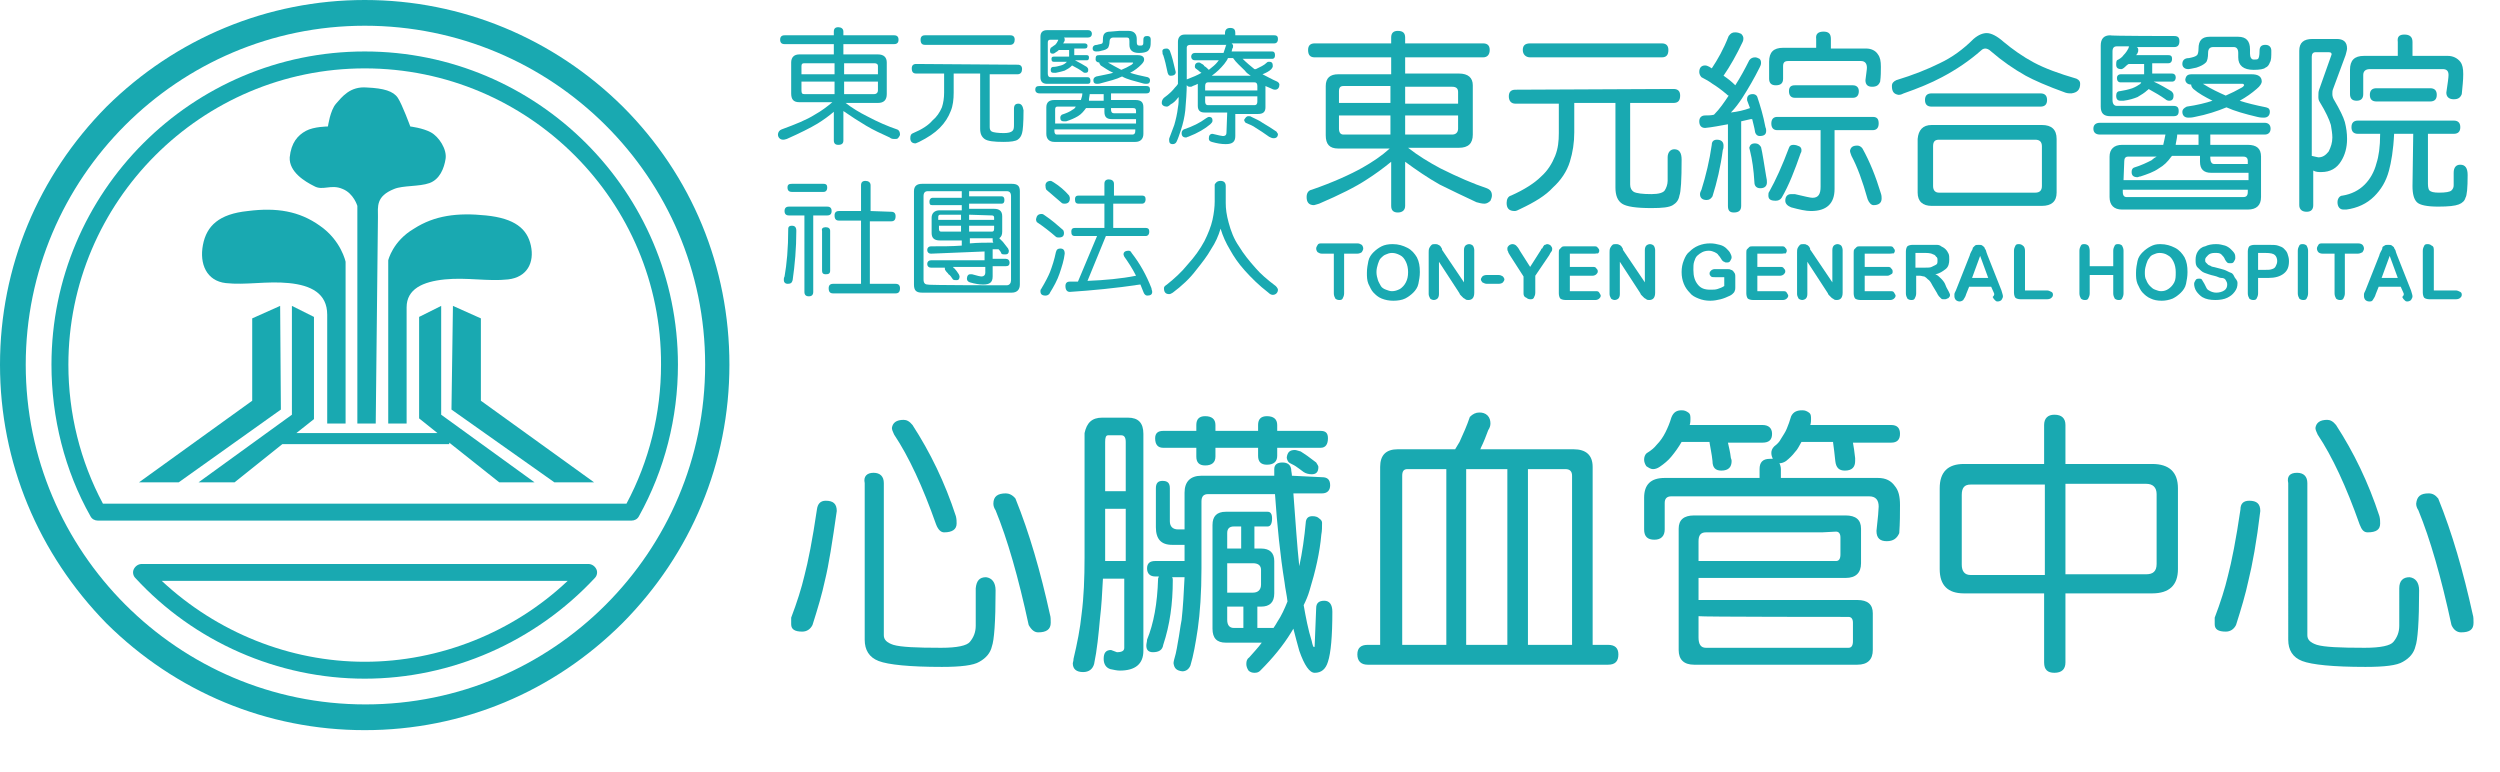 <?xml version="1.0" encoding="utf-8"?>
<!-- Generator: Adobe Illustrator 26.0.0, SVG Export Plug-In . SVG Version: 6.00 Build 0)  -->
<svg version="1.1" id="圖層_1" xmlns="http://www.w3.org/2000/svg" xmlns:xlink="http://www.w3.org/1999/xlink" x="0px" y="0px"
	 viewBox="0 0 340 105" style="enable-background:new 0 0 340 105;" xml:space="preserve">
<style type="text/css">
	.st0{fill:#19A9B1;}
	.st1{fill-rule:evenodd;clip-rule:evenodd;fill:#19A9B1;}
</style>
<g>
	<g>
		<path class="st0" d="M112.3,68.1c1,0,1.5,0.4,1.5,1.4c-0.6,4.2-1.1,7.4-1.6,9.4c-0.4,1.9-1,3.9-1.7,6.1c-0.3,0.6-0.8,0.9-1.4,0.9
			c-1,0-1.5-0.3-1.5-1V84c0.8-2.1,1.4-4,1.8-5.7c0.5-1.9,1.1-4.9,1.7-9C111.2,68.5,111.6,68.1,112.3,68.1z M118.8,64.3
			c0.9,0,1.4,0.5,1.4,1.4v20.7c0,0.6,0.4,1,1.3,1.3c1,0.3,3.1,0.4,6.5,0.4c2.2,0,3.5-0.3,3.9-0.8c0.5-0.6,0.8-1.3,0.8-2.2V80
			c0.1-1,0.5-1.5,1.4-1.5c0.8,0.1,1.3,0.7,1.3,1.8c0,4.3-0.2,6.8-0.5,7.6c-0.2,0.9-0.8,1.6-1.7,2.1c-0.8,0.5-2.6,0.7-5.1,0.7
			c-4.4,0-7.3-0.3-8.6-0.8c-1.3-0.5-1.9-1.5-1.9-2.9V65.7C117.4,64.8,117.9,64.3,118.8,64.3z M122.9,57.1c0.4,0,0.8,0.2,1.2,0.7
			c2.4,3.7,4.4,7.8,5.9,12.4c0.1,0.4,0.1,0.7,0.1,1c0,0.8-0.6,1.2-1.7,1.2c-0.4,0-0.8-0.3-1.1-1.1c-1.8-5.1-3.7-9.2-5.7-12.2
			c-0.2-0.4-0.3-0.7-0.3-0.9C121.4,57.5,121.9,57.1,122.9,57.1z M136.8,67.1c0.4,0,0.9,0.2,1.3,0.7c1.9,4.7,3.4,9.9,4.7,15.8
			c0.1,0.3,0.1,0.7,0.1,1.1c0,0.9-0.6,1.3-1.7,1.3c-0.5,0-0.9-0.3-1.3-1c-1.4-6.5-2.9-11.7-4.5-15.6c-0.2-0.3-0.3-0.6-0.3-0.9
			C135.1,67.5,135.7,67.1,136.8,67.1z"/>
		<path class="st0" d="M149.9,56.8h3.5c1.4,0,2.1,0.7,2.1,2.2v29.5c0,1.8-1.1,2.7-3.2,2.7c-0.4,0-0.8-0.1-1.3-0.2
			c-0.6-0.2-0.9-0.7-0.9-1.4c0-0.8,0.3-1.2,1-1.2l0.8,0.3c0.7,0,1-0.2,1-0.6v-9.4h-2.9c-0.1,1.9-0.2,3.8-0.4,5.4
			c-0.2,2.2-0.4,4.3-0.8,6.2c-0.2,0.7-0.7,1.1-1.5,1.1c-0.9,0-1.4-0.4-1.4-1.2c0-0.1,0.1-0.3,0.1-0.6c0.5-2.1,0.9-4.1,1.1-6.1
			c0.3-2.3,0.4-4.9,0.4-7.7V58.9C147.8,57.5,148.5,56.8,149.9,56.8z M150.3,66.8h2.8v-6.7c0-0.6-0.2-0.9-0.6-0.9h-1.8
			c-0.3,0-0.4,0.3-0.4,0.9L150.3,66.8L150.3,66.8z M150.3,76.3h2.8v-7.1h-2.8v6.7C150.3,76,150.3,76.2,150.3,76.3z M179.8,64.9
			c0.7,0,1.1,0.3,1.1,1.1c0,0.7-0.4,1.1-1.1,1.1h-3.9c0.3,3.9,0.5,7.1,0.8,9.9c0.4-1.8,0.7-3.9,0.9-6.1c0.1-0.5,0.4-0.7,0.9-0.7
			c0.4,0,0.7,0.1,0.9,0.3c0.3,0.2,0.4,0.4,0.4,0.6c0,0.6,0,1.1-0.1,1.6c-0.2,2.4-0.8,5-1.6,7.6c-0.2,0.7-0.5,1.4-0.8,2
			c0.3,1.7,0.6,3.3,1.1,4.9c0.1,0.5,0.2,0.8,0.3,0.8c0.1,0,0.1-0.1,0.1-0.3l0.2-5c0-0.7,0.4-1,1.1-1c0.7,0,1.1,0.5,1.1,1.5
			c0,3.3-0.2,5.6-0.6,6.8c-0.3,1-0.9,1.5-1.8,1.5c-0.7,0-1.4-1-2.1-3c-0.3-1-0.5-1.9-0.8-3c-0.1,0.2-0.2,0.3-0.3,0.5
			c-1.1,1.8-2.5,3.5-4.2,5.2c-0.2,0.2-0.4,0.3-0.8,0.3c-0.3,0-0.6-0.1-0.8-0.3c-0.2-0.3-0.3-0.6-0.3-0.9c0-0.4,0.1-0.7,0.4-0.9
			c0.6-0.7,1.2-1.3,1.7-2h-4.9c-1.2,0-1.8-0.6-1.8-1.9V71.4c0-1.2,0.6-1.8,1.8-1.8h5.7c0.4,0,0.6,0.3,0.6,0.9c0,0.7-0.2,1.1-0.6,1.1
			h-1.8v3h0.9c1.2,0,1.8,0.6,1.8,1.7v4.4c0,1.2-0.6,1.8-1.8,1.8H171v2.9h2.2c0.2-0.3,0.4-0.6,0.5-0.8c0.6-0.9,1-1.8,1.4-2.8
			c-0.1-0.9-0.3-1.7-0.4-2.6c-0.6-3.7-1-7.7-1.3-12h-9.1c-0.6,0-0.9,0.3-0.9,1v9.1c0,3.3-0.2,6.1-0.5,8.2c-0.3,2-0.6,3.7-1,5
			c-0.2,0.5-0.6,0.8-1.1,0.8c-0.8-0.1-1.1-0.4-1.2-1.1c0-0.2,0.1-0.6,0.3-1.3c0.1-0.4,0.2-1,0.3-1.6c0.2-1,0.3-2,0.5-3
			c0.2-1.8,0.3-3.7,0.4-5.8h-1.7c0.1,0.1,0.1,0.3,0.1,0.4c0,3.2-0.4,6.1-1.3,8.8c-0.1,0.7-0.6,1-1.4,1c-0.6,0-0.9-0.3-0.9-0.9
			c0-0.3,0.1-0.5,0.1-0.8c0.9-2.2,1.4-4.9,1.5-8.3c0-0.1,0.1-0.2,0.1-0.3h-0.5c-0.7,0-1.1-0.4-1.1-1.1c0-0.7,0.4-1,1.1-1h4v-2.2
			h-1.7c-1.5,0-2.2-0.8-2.2-2.4v-5.3c0-0.7,0.3-1,0.9-1c0.7,0,1,0.3,1,1v4.5c0,0.7,0.4,1.1,1.1,1.1h0.9v-5c0-1.5,0.8-2.3,2.3-2.3
			h9.9c0-0.3,0-0.6,0-0.9c0-0.6,0.4-0.9,1.1-0.9s1.1,0.3,1.2,0.9c0,0.3,0.1,0.6,0.1,0.9L179.8,64.9L179.8,64.9z M179.6,58.6
			c0.7,0,1,0.3,1,1c0,0.8-0.3,1.3-1,1.3h-5.9V62c0,0.8-0.5,1.2-1.4,1.2c-0.8,0-1.2-0.4-1.2-1.2v-1.1h-5.8v1.2c0,0.8-0.5,1.2-1.4,1.2
			c-0.8,0-1.2-0.4-1.2-1.2v-1.2h-4.5c-0.7,0-1.1-0.4-1.1-1.3c0-0.7,0.4-1,1.1-1h4.5v-0.8c0-0.8,0.4-1.2,1.2-1.2
			c0.9,0,1.4,0.4,1.4,1.2v0.8h5.8v-0.8c0-0.8,0.4-1.2,1.2-1.2c0.9,0,1.4,0.4,1.4,1.2v0.8C173.7,58.6,179.6,58.6,179.6,58.6z
			 M166.9,74.6h1.9v-3h-1c-0.6,0-0.9,0.3-0.9,0.9L166.9,74.6L166.9,74.6z M166.9,80.6h3.5c0.7,0,1.1-0.4,1.1-1.1v-2
			c0-0.6-0.4-0.9-1.1-0.9h-3.5V80.6z M169.1,82.5h-2.2v1.8c0,0.7,0.3,1.1,0.9,1.1h1.3L169.1,82.5L169.1,82.5z M176.1,61.2
			c0.2,0,0.4,0.1,0.8,0.2c0.3,0.2,0.6,0.4,0.9,0.6c0.4,0.3,0.8,0.6,1.2,0.9c0.2,0.3,0.3,0.5,0.3,0.6c0,0.7-0.3,1-0.9,1
			c-0.4,0-0.8-0.1-1.1-0.3c-0.4-0.3-0.8-0.6-1.1-0.8c-0.3-0.2-0.6-0.3-0.9-0.5c-0.2-0.2-0.3-0.5-0.3-0.7
			C175.1,61.5,175.4,61.2,176.1,61.2z"/>
		<path class="st0" d="M201.2,56.1c0.4,0,0.8,0.1,1.1,0.4c0.3,0.3,0.4,0.7,0.4,1.1c0,0.3-0.1,0.6-0.3,0.9c-0.3,0.8-0.6,1.6-1,2.4
			c0,0.1-0.1,0.2-0.1,0.2h12.7c1.7,0,2.6,0.8,2.6,2.4v24.2h2.1c0.9,0,1.4,0.4,1.4,1.3c0,0.9-0.4,1.4-1.4,1.4h-32.7
			c-0.9,0-1.4-0.5-1.4-1.4c0-0.9,0.5-1.3,1.4-1.3h1.7V63.5c0-1.6,0.8-2.4,2.4-2.4h7.8c0.2-0.3,0.4-0.7,0.6-1c0.5-1.1,1-2.2,1.4-3.4
			C200.3,56.3,200.7,56.1,201.2,56.1z M196.7,63.8h-5.3c-0.5,0-0.7,0.3-0.7,0.9v23h6V63.8z M205,63.8h-5.6v23.9h5.6V63.8z
			 M213.8,87.7v-23c0-0.6-0.3-0.9-0.9-0.9h-5.1v23.9H213.8z"/>
		<path class="st0" d="M228.7,55.8c0.4,0,0.6,0.1,0.9,0.3s0.3,0.5,0.3,0.9c0,0.2,0,0.5-0.1,0.8h9.9c0.8,0,1.3,0.4,1.3,1.2
			c0,0.8-0.4,1.2-1.3,1.2h-4.7c0.1,0.5,0.3,1.2,0.4,2.1c0.1,0.2,0.1,0.4,0.1,0.4c0,0.8-0.4,1.3-1.4,1.3c-0.8,0-1.2-0.4-1.2-1.3
			c-0.1-1-0.3-1.8-0.4-2.5v-0.1h-3.8c-0.4,0.7-0.9,1.4-1.4,2c-0.4,0.5-1,1-1.6,1.4c-0.3,0.2-0.6,0.3-0.9,0.3c-0.3,0-0.6-0.2-0.9-0.4
			c-0.2-0.3-0.3-0.6-0.3-0.9c0-0.3,0.1-0.7,0.4-0.9c0.5-0.3,1-0.7,1.3-1.1c0.5-0.5,0.9-1.1,1.2-1.7c0.3-0.6,0.6-1.3,0.8-2
			C227.6,56,228.1,55.8,228.7,55.8z M245.1,55.8c0.4,0,0.6,0.1,0.9,0.3s0.3,0.5,0.3,0.9c0,0.2,0,0.5-0.1,0.8h11
			c0.8,0,1.2,0.4,1.2,1.2c0,0.8-0.4,1.2-1.2,1.2H252c0.1,0.5,0.2,1.2,0.3,2.1c0,0.2,0,0.4,0,0.4c0,0.8-0.4,1.3-1.4,1.3
			c-0.8,0-1.2-0.4-1.3-1.3c-0.1-1-0.2-1.8-0.3-2.5v-0.1h-4.3c-0.3,0.5-0.5,1-0.9,1.4c-0.3,0.4-0.7,0.8-1.2,1.2
			c-0.3,0.2-0.6,0.3-0.9,0.3c0.1,0.2,0.2,0.5,0.2,0.8v1.2h13.2c1.1,0,1.8,0.4,2.3,1.1c0.5,0.6,0.7,1.4,0.7,2.6c0,1.1,0,2.4-0.1,3.8
			c-0.3,0.7-0.8,1.1-1.7,1.1c-0.9,0-1.4-0.4-1.4-1.4c0.2-1.8,0.3-2.9,0.3-3.3c0-0.9-0.4-1.4-1.3-1.4h-26.9c-0.6,0-0.9,0.3-0.9,0.9
			v3.6c0,0.9-0.5,1.4-1.4,1.4c-0.9,0-1.4-0.4-1.4-1.4v-4.3c0-1.8,0.9-2.7,2.8-2.7h12.9v-1.2c0-0.9,0.4-1.4,1.4-1.4
			c0.1,0,0.3,0,0.4,0c-0.1-0.2-0.2-0.5-0.2-0.8c0-0.3,0.1-0.6,0.4-0.9c0.4-0.3,0.7-0.6,0.9-1c0.3-0.5,0.6-0.9,0.8-1.4
			c0.2-0.5,0.4-1,0.6-1.7C243.9,56,244.4,55.8,245.1,55.8z M249.2,90.4h-18.8c-1.4,0-2.1-0.7-2.1-2V71.9c0-1.2,0.7-1.8,2.1-1.8H251
			c1.4,0,2.1,0.6,2.1,1.8v4.7c0,1.3-0.7,2-2.1,2h-20v3h21.6c1.4,0,2.1,0.6,2.1,1.8v5c0,1.3-0.7,2-2.1,2
			C252.7,90.4,249.2,90.4,249.2,90.4z M247.8,72.4h-15.8c-0.7,0-1,0.4-1,1.2v2.7h18.7c0.4,0,0.6-0.3,0.6-0.9v-2.3
			c0-0.5-0.2-0.8-0.6-0.8L247.8,72.4L247.8,72.4z M231,83.8v2.9c0,0.9,0.3,1.4,1,1.4h19.4c0.4,0,0.6-0.3,0.6-0.9v-2.5
			c0-0.5-0.2-0.8-0.6-0.8C251.4,83.9,231,83.9,231,83.8z"/>
		<path class="st0" d="M267.1,63.1h10.9v-5.3c0-0.9,0.5-1.4,1.4-1.4c1,0,1.5,0.5,1.5,1.4v5.3h11.8c2.3,0,3.5,1.1,3.5,3.3v11
			c0,2.2-1.2,3.3-3.5,3.3h-11.8v9.4c0,0.9-0.5,1.4-1.5,1.4c-0.9,0-1.4-0.4-1.4-1.4v-9.4h-10.9c-2.2,0-3.3-1.1-3.3-3.3v-11
			C263.8,64.2,264.9,63.1,267.1,63.1z M278.1,78.1V65.9h-10.1c-0.8,0-1.2,0.4-1.2,1.4v9.5c0,0.9,0.4,1.4,1.2,1.4H278.1z M291.9,78.1
			c0.9,0,1.4-0.4,1.4-1.4v-9.5c0-0.9-0.5-1.4-1.4-1.4h-11v12.3H291.9z"/>
		<path class="st0" d="M305.9,68.1c1,0,1.5,0.4,1.5,1.4c-0.5,4.2-1.1,7.4-1.6,9.4c-0.4,1.9-1,3.9-1.7,6.1c-0.3,0.6-0.8,0.9-1.4,0.9
			c-1,0-1.5-0.3-1.5-1V84c0.8-2.1,1.4-4,1.8-5.7c0.5-1.9,1.1-4.9,1.7-9C304.7,68.5,305.1,68.1,305.9,68.1z M312.4,64.3
			c0.9,0,1.4,0.5,1.4,1.4v20.7c0,0.6,0.4,1,1.3,1.3c1,0.3,3.1,0.4,6.5,0.4c2.2,0,3.5-0.3,3.9-0.8c0.5-0.6,0.8-1.3,0.8-2.2V80
			c0-1,0.5-1.5,1.4-1.5c0.8,0.1,1.3,0.7,1.3,1.8c0,4.3-0.2,6.8-0.5,7.6c-0.2,0.9-0.8,1.6-1.7,2.1c-0.8,0.5-2.5,0.7-5.1,0.7
			c-4.4,0-7.3-0.3-8.6-0.8c-1.3-0.5-1.9-1.5-1.9-2.9V65.7C311,64.8,311.4,64.3,312.4,64.3z M316.5,57.1c0.4,0,0.8,0.2,1.2,0.7
			c2.4,3.7,4.4,7.8,5.9,12.4c0.1,0.4,0.1,0.7,0.1,1c0,0.8-0.5,1.2-1.7,1.2c-0.5,0-0.8-0.3-1.1-1.1c-1.8-5.1-3.7-9.2-5.7-12.2
			c-0.2-0.4-0.3-0.7-0.3-0.9C315,57.5,315.5,57.1,316.5,57.1z M330.3,67.1c0.5,0,0.9,0.2,1.3,0.7c1.9,4.7,3.4,9.9,4.7,15.8
			c0.1,0.3,0.1,0.7,0.1,1.1c0,0.9-0.5,1.3-1.7,1.3c-0.5,0-1-0.3-1.3-1c-1.4-6.5-2.9-11.7-4.5-15.6c-0.2-0.3-0.3-0.6-0.3-0.9
			C328.7,67.5,329.2,67.1,330.3,67.1z"/>
	</g>
	<g>
		<g>
			<path class="st1" d="M47,57.6v-22c0,0-0.6-2.9-3.5-4.9c-2.8-2-5.9-2.5-9.8-2c-3.9,0.4-5.6,2-6.1,4.6c-0.5,2.6,0.5,4.9,3.1,5.2
				c2.7,0.3,5.6-0.3,8.6,0c3,0.3,5.2,1.4,5.2,4.3v14.8L47,57.6L47,57.6z"/>
		</g>
		<g>
			<path class="st1" d="M52.8,57.6V35.4c0,0,0.6-2.6,3.5-4.3c2.8-1.8,5.9-2.2,9.8-1.8c3.9,0.4,5.6,1.8,6.1,4.1
				c0.5,2.3-0.5,4.3-3.1,4.6c-2.7,0.3-5.6-0.3-8.6,0c-3,0.3-5.2,1.3-5.2,3.8v15.8L52.8,57.6L52.8,57.6z"/>
		</g>
		<g>
			<path class="st0" d="M49.6,99.3c-13.3,0-25.7-5.2-35.1-14.5C5.2,75.3,0,62.9,0,49.6c0-13.3,5.2-25.7,14.5-35.1
				C23.9,5.2,36.4,0,49.6,0s25.7,5.2,35.1,14.5c9.4,9.4,14.5,21.8,14.5,35.1c0,13.3-5.2,25.7-14.5,35.1
				C75.3,94.1,62.9,99.3,49.6,99.3z M49.6,3.5C24.2,3.5,3.5,24.2,3.5,49.6s20.7,46.2,46.2,46.2s46.2-20.7,46.2-46.2
				S75.1,3.5,49.6,3.5z"/>
		</g>
		<g>
			<path class="st0" d="M49.6,92.3c-11.8,0-23.2-5-31.2-13.7c-0.3-0.3-0.4-0.8-0.2-1.2c0.2-0.4,0.6-0.7,1.1-0.7H80
				c0.5,0,0.9,0.3,1.1,0.7c0.2,0.4,0.1,0.9-0.2,1.2C72.8,87.3,61.4,92.3,49.6,92.3z M22,79c7.5,7,17.4,11,27.6,11s20.2-4,27.6-11H22
				z M85.9,70.8H13.3c-0.4,0-0.8-0.2-1-0.6C8.8,64,7,56.8,7,49.6C7,26.1,26.1,7,49.6,7s42.6,19.1,42.6,42.6c0,7.2-1.8,14.3-5.3,20.6
				C86.7,70.6,86.3,70.8,85.9,70.8z M14,68.5h71.2c3.1-5.8,4.7-12.3,4.7-18.9C90,27.4,71.9,9.3,49.6,9.3C27.4,9.3,9.3,27.4,9.3,49.6
				C9.3,56.2,10.9,62.7,14,68.5z"/>
		</g>
		<g>
			<path class="st1" d="M51.1,57.6l-2.5,0V28c0,0-0.5-1.7-2-2.3C45,25,43.9,26,42.7,25.3c-1.2-0.6-3.4-1.9-3.3-3.9
				c0.2-2,1.1-3,2.2-3.6c1.1-0.6,3-0.6,3-0.6s0.3-2.2,1.1-3.1c0.8-0.9,1.9-2.4,4.2-2.2c2.3,0.1,3.6,0.5,4.2,1.4
				c0.6,0.9,1.7,3.9,1.7,3.9s1.7,0.2,2.8,0.8c1.1,0.6,2.2,2.3,2,3.6c-0.2,1.3-0.8,2.8-2.2,3.3c-1.4,0.5-3.6,0.3-4.8,0.8
				c-2.5,1-2.2,2.4-2.2,3.8L51.1,57.6L51.1,57.6z"/>
		</g>
		<g>
			<path class="st1" d="M38.1,41.6l-3.8,1.7v11.2L18.9,65.6h5.4l13.9-9.9L38.1,41.6 M40.3,58.9h19.2l-2.5-2V43.1l3-1.5v14.8
				l12.7,9.2h-4.8l-6.8-5.4v0.2H38.4l-6.5,5.2H27l12.7-9.2V41.6l3,1.5V57L40.3,58.9 M61.6,41.6l3.8,1.7v11.2l15.4,11.1h-5.4l-14-9.9
				L61.6,41.6"/>
		</g>
	</g>
	<g>
		<g>
			<path class="st0" d="M121.6,4.8c0.4,0,0.6,0.2,0.6,0.6c0,0.4-0.2,0.6-0.6,0.6h-6.9v1.4h4.7c0.8,0,1.2,0.4,1.2,1.1v4.3
				c0,0.8-0.4,1.2-1.2,1.2H115c0.9,0.7,1.9,1.3,2.9,1.8c1.5,0.8,2.9,1.4,4.1,1.8c0.3,0.1,0.4,0.4,0.4,0.7c0,0.1-0.1,0.3-0.2,0.4
				c-0.1,0.2-0.3,0.2-0.5,0.2c-0.2,0-0.5,0-0.7-0.2c-1.1-0.5-2.2-1-3.2-1.6c-1-0.6-2.1-1.3-3.1-2v4c0,0.4-0.2,0.6-0.7,0.6
				c-0.4,0-0.6-0.2-0.6-0.6v-3.9c-0.7,0.6-1.4,1.1-2.2,1.6c-1,0.6-2.4,1.3-4.2,2.1c-0.3,0.1-0.4,0.1-0.5,0.1c-0.4,0-0.7-0.3-0.7-0.7
				c0-0.3,0.2-0.6,0.5-0.7c1.9-0.7,3.4-1.3,4.5-2c0.9-0.5,1.7-1.1,2.4-1.7h-4.5c-0.8,0-1.1-0.4-1.1-1.2V8.5c0-0.7,0.4-1.1,1.1-1.1
				h4.7V6h-6.7c-0.4,0-0.6-0.2-0.6-0.6c0-0.4,0.2-0.6,0.6-0.6h6.7V4.3c0-0.4,0.2-0.6,0.6-0.6c0.4,0,0.7,0.2,0.7,0.6v0.5L121.6,4.8
				L121.6,4.8z M109,10.1h4.5V8.6h-4.1c-0.3,0-0.4,0.1-0.4,0.4L109,10.1L109,10.1z M113.5,12.8v-1.7H109v1.2c0,0.4,0.1,0.5,0.4,0.5
				H113.5z M114.8,8.6v1.5h4.6V9c0-0.3-0.2-0.4-0.5-0.4C118.9,8.6,114.8,8.6,114.8,8.6z M118.9,12.8c0.3,0,0.5-0.2,0.5-0.5v-1.2
				h-4.6v1.7H118.9z"/>
			<path class="st0" d="M138.4,8.8c0.4,0,0.6,0.2,0.6,0.6c0,0.4-0.2,0.7-0.6,0.7h-3.8v7.2c0,0.3,0.1,0.5,0.3,0.6
				c0.2,0.1,0.8,0.2,1.6,0.2c0.6,0,1-0.1,1.2-0.3c0.2-0.2,0.2-0.5,0.2-0.9v-2.1c0-0.5,0.2-0.7,0.6-0.7c0.4,0,0.6,0.3,0.7,0.9
				c0,1.8-0.1,2.8-0.2,3.1c-0.1,0.4-0.3,0.7-0.6,0.9c-0.3,0.2-0.9,0.3-1.9,0.3c-1.3,0-2.2-0.1-2.6-0.4c-0.4-0.3-0.6-0.7-0.6-1.4V10
				h-3.6v2.6c0,0.9-0.1,1.8-0.4,2.5c-0.3,0.8-0.8,1.6-1.5,2.3c-0.7,0.7-1.6,1.3-2.8,1.9c-0.3,0.1-0.4,0.2-0.5,0.2
				c-0.5,0-0.7-0.3-0.7-0.7c0-0.4,0.1-0.6,0.4-0.7c1.2-0.5,2.1-1.1,2.6-1.7c0.6-0.5,1-1.1,1.3-1.8c0.2-0.6,0.3-1.3,0.3-2V10h-3.8
				c-0.4,0-0.6-0.2-0.6-0.7c0-0.4,0.2-0.6,0.6-0.6L138.4,8.8L138.4,8.8z M137.4,4.8c0.4,0,0.6,0.2,0.6,0.6c0,0.4-0.2,0.7-0.6,0.7
				h-11.6c-0.4,0-0.6-0.2-0.6-0.7c0-0.4,0.2-0.6,0.6-0.6C125.8,4.8,137.4,4.8,137.4,4.8z"/>
			<path class="st0" d="M155.9,11.7c0.4,0,0.5,0.2,0.5,0.5c0,0.4-0.2,0.5-0.5,0.5h-4.8v0.9h3.3c0.8,0,1.1,0.3,1.1,1v3.6
				c0,0.7-0.4,1.1-1.1,1.1h-11c-0.7,0-1.1-0.4-1.1-1.1v-3.6c0-0.7,0.4-1,1.1-1h3.6c0.1-0.3,0.2-0.6,0.2-0.9h-5.8
				c-0.4,0-0.6-0.2-0.6-0.5c0-0.4,0.2-0.5,0.6-0.5C141.4,11.7,155.9,11.7,155.9,11.7z M148,4.1c0.3,0,0.5,0.2,0.5,0.5
				c0,0.3-0.2,0.5-0.5,0.5h-3.3c0.1,0.1,0.1,0.2,0.1,0.3c0,0.1,0,0.2-0.1,0.3c0,0.1-0.1,0.1-0.1,0.2h2.9c0.2,0,0.4,0.1,0.4,0.3
				c0,0.3-0.1,0.4-0.4,0.4h-1.4c0,0.3,0,0.6,0,0.9h1.7c0.2,0,0.3,0.1,0.3,0.3c0,0.3-0.1,0.4-0.3,0.4h-1.6c0.6,0.3,1.1,0.6,1.6,0.9
				c0.1,0.1,0.2,0.2,0.2,0.4c0,0.3-0.1,0.4-0.4,0.4c-0.1,0-0.2,0-0.3-0.1c-0.4-0.3-0.9-0.6-1.5-0.9c0,0,0,0,0,0c0,0-0.1,0.1-0.1,0.1
				c-0.2,0.2-0.5,0.4-0.9,0.6c-0.3,0.1-0.7,0.2-1.2,0.3c-0.1,0-0.2,0-0.3,0c-0.3,0-0.4-0.1-0.4-0.4c0-0.2,0.1-0.4,0.3-0.4
				c0.4,0,0.7-0.1,1.1-0.2c0.3-0.1,0.5-0.2,0.7-0.4c0,0,0.1-0.1,0.1-0.1h-1.8c-0.2,0-0.3-0.1-0.3-0.4c0-0.2,0.1-0.3,0.3-0.3h2.1
				c0-0.2,0-0.5,0-0.9h-1.4c-0.1,0.1-0.2,0.2-0.4,0.3c-0.1,0.1-0.3,0.2-0.4,0.2c-0.3,0-0.4-0.1-0.4-0.4c0-0.1,0-0.2,0.1-0.4
				c0.2-0.1,0.4-0.3,0.6-0.4c0.2-0.2,0.3-0.4,0.4-0.6c0-0.1,0-0.1,0.1-0.1h-1.1c-0.3,0-0.4,0.1-0.4,0.4v4.2c0,0.3,0.1,0.5,0.4,0.5h5
				c0.3,0,0.4,0.2,0.4,0.5c0,0.3-0.1,0.4-0.4,0.4h-5.5c-0.6,0-0.9-0.3-0.9-0.9V5c0-0.6,0.3-0.9,0.9-0.9H148z M143.5,16.8h11v-0.6
				h-3.3c-0.7,0-1-0.3-1-1v-0.5h-2.4c0,0,0,0-0.1,0c-0.3,0.4-0.6,0.8-1.1,1.1c-0.5,0.3-1,0.5-1.6,0.7c-0.1,0-0.2,0-0.3,0
				c-0.4,0-0.5-0.2-0.5-0.5c0-0.2,0.1-0.3,0.2-0.4c0.6-0.2,1.1-0.4,1.5-0.7c0.2-0.1,0.3-0.2,0.4-0.4h-2.5c-0.2,0-0.3,0.1-0.3,0.4
				L143.5,16.8L143.5,16.8z M154,18.3c0.3,0,0.4-0.2,0.4-0.5v-0.2h-11v0.2c0,0.3,0.1,0.5,0.3,0.5C143.8,18.3,154,18.3,154,18.3z
				 M150.1,13.7v-0.9h-1.9c0,0.2-0.1,0.5-0.1,0.8c0,0,0,0,0,0.1H150.1z M152.2,4.2h1.3c0.7,0,1.1,0.4,1.1,1.1v0.4
				c0,0.4,0.1,0.5,0.4,0.5c0.2,0,0.4,0,0.4-0.1c0.1,0,0.1-0.3,0.1-0.7c0-0.4,0.2-0.5,0.5-0.5c0.4,0,0.5,0.2,0.5,0.5
				c0,0.5,0,0.8-0.1,1.1c-0.1,0.2-0.2,0.4-0.4,0.5c-0.2,0.1-0.5,0.2-1.1,0.2c-0.9,0-1.3-0.4-1.3-1.1V5.6c0-0.4-0.1-0.5-0.4-0.5h-1.8
				c-0.3,0-0.5,0.2-0.5,0.5c0,0.4-0.1,0.7-0.2,0.9c-0.2,0.2-0.4,0.3-0.9,0.4C149.5,7,149.3,7,149.1,7c-0.4,0-0.5-0.2-0.5-0.4
				c0-0.3,0.2-0.5,0.6-0.5c0.3-0.1,0.6-0.1,0.7-0.2c0.1-0.1,0.1-0.3,0.1-0.6c0-0.7,0.3-1,1-1L152.2,4.2L152.2,4.2z M149.5,7.5h5.2
				c0.6,0,0.9,0.2,0.9,0.6c0,0.2-0.1,0.4-0.4,0.7c-0.4,0.4-0.9,0.8-1.5,1.1c0.6,0.2,1.4,0.4,2.4,0.6c0.2,0.1,0.3,0.2,0.3,0.4
				c0,0.4-0.2,0.5-0.5,0.5c-0.1,0-0.3,0-0.6-0.1c-1.1-0.3-2-0.5-2.7-0.9c-0.8,0.4-1.7,0.6-2.8,0.9c-0.3,0.1-0.5,0.1-0.6,0.1
				c-0.4,0-0.5-0.2-0.5-0.5c0-0.2,0.1-0.4,0.4-0.5c0.9-0.2,1.6-0.3,2.3-0.5c-0.7-0.3-1.2-0.7-1.7-1c-0.1-0.1-0.2-0.3-0.2-0.4
				c-0.3,0-0.5-0.2-0.5-0.4C149,7.6,149.1,7.5,149.5,7.5z M150.5,8.4c0.7,0.4,1.4,0.8,2,1.1c0.5-0.2,0.9-0.4,1.4-0.7
				c0.1-0.1,0.2-0.2,0.2-0.2c0-0.1,0-0.1-0.1-0.1H150.5z M151.1,14.7v0.2c0,0.3,0.1,0.5,0.4,0.5h3v-0.3c0-0.3-0.1-0.4-0.4-0.4
				L151.1,14.7L151.1,14.7z"/>
			<path class="st0" d="M166.9,15.3h-3.1c-0.6,0-0.9-0.3-0.9-0.9v-3c-0.2,0.1-0.4,0.2-0.7,0.3c-0.1,0.1-0.2,0.1-0.4,0.1
				c-0.2,0-0.3-0.1-0.4-0.2c-0.1-0.1-0.2-0.3-0.2-0.4c0-0.2,0.1-0.3,0.2-0.4c0.8-0.3,1.5-0.6,2-0.9c-0.2-0.1-0.3-0.2-0.4-0.3
				c-0.1-0.1-0.3-0.2-0.4-0.3c-0.1-0.1-0.1-0.2-0.1-0.3c0-0.3,0.2-0.5,0.5-0.5c0.1,0,0.2,0,0.3,0.1c0.2,0.1,0.4,0.2,0.5,0.4
				c0.2,0.1,0.4,0.3,0.6,0.5c0.5-0.4,0.9-0.7,1.2-1.1c0.1-0.1,0.1-0.2,0.2-0.2h-3.3c-0.3,0-0.5-0.2-0.5-0.5c0-0.3,0.2-0.5,0.5-0.5
				h3.9c0.1-0.3,0.2-0.6,0.3-0.9c0-0.1,0-0.1,0.1-0.2h-4.9c-0.3,0-0.5,0.1-0.5,0.4v4.8c0,1.3-0.1,2.5-0.2,3.7
				c-0.1,0.9-0.3,1.8-0.6,2.7c-0.2,0.6-0.4,1.2-0.6,1.6c-0.1,0.2-0.3,0.3-0.5,0.3c-0.4,0-0.5-0.2-0.5-0.6c0-0.1,0-0.2,0.1-0.4
				c0.2-0.5,0.4-1.1,0.6-1.6c0.2-0.7,0.4-1.5,0.5-2.4c0.1-0.5,0.1-0.9,0.1-1.4c0,0,0,0-0.1,0.1c-0.3,0.4-0.6,0.7-1,0.9
				c-0.2,0.2-0.4,0.3-0.5,0.3c-0.4,0-0.7-0.2-0.7-0.5c0-0.3,0.1-0.5,0.3-0.7c0.7-0.5,1.2-1,1.5-1.4c0.1-0.1,0.3-0.3,0.4-0.5
				c0,0,0-0.1,0-0.1V5.7c0-0.6,0.3-1,0.9-1h5.5V4.5c0-0.4,0.2-0.7,0.7-0.7s0.7,0.2,0.7,0.7v0.3h5.3c0.4,0,0.5,0.2,0.5,0.5
				c0,0.4-0.2,0.6-0.5,0.6h-5.8c0.1,0.1,0.2,0.2,0.2,0.3c0,0.2,0,0.3-0.1,0.4c0,0.1-0.1,0.3-0.1,0.4h5.5c0.3,0,0.4,0.2,0.4,0.5
				c0,0.3-0.1,0.5-0.4,0.5H169c0.5,0.5,1.1,1,1.6,1.4c0,0,0,0,0.1,0c0,0,0,0,0.1,0c0.6-0.3,1.1-0.5,1.5-0.9c0.1-0.1,0.2-0.1,0.3-0.1
				c0.4,0,0.5,0.2,0.5,0.6c0,0.1-0.1,0.3-0.2,0.4c-0.3,0.3-0.7,0.5-1.2,0.7c0.6,0.3,1.3,0.7,2,1c0.2,0.1,0.3,0.3,0.3,0.4
				c0,0.4-0.2,0.7-0.6,0.7c-0.2,0-0.4-0.1-0.6-0.2c-0.2-0.1-0.5-0.2-0.7-0.3v2.9c0,0.6-0.3,0.9-1,0.9h-3.1v3c0,0.8-0.4,1.1-1.3,1.1
				c-0.6,0-1.2-0.1-1.9-0.3c-0.3-0.1-0.4-0.2-0.4-0.5c0-0.4,0.2-0.6,0.5-0.6c0.8,0.2,1.3,0.3,1.4,0.3c0.4,0,0.5-0.2,0.5-0.5
				L166.9,15.3L166.9,15.3z M158.7,6.6c0.1,0,0.3,0.1,0.4,0.3c0.3,0.8,0.5,1.6,0.7,2.5c0,0.1,0.1,0.3,0.1,0.4c0,0.3-0.2,0.5-0.7,0.5
				c-0.2,0-0.3-0.1-0.4-0.4c-0.2-1-0.4-1.8-0.6-2.4c-0.1-0.1-0.1-0.3-0.1-0.4C158,6.7,158.3,6.6,158.7,6.6z M164.4,15.9
				c0.4,0,0.5,0.2,0.5,0.5c0,0.2-0.1,0.3-0.3,0.5c-0.7,0.6-1.7,1.2-3,1.7c-0.1,0-0.2,0.1-0.3,0.1c-0.4,0-0.6-0.2-0.6-0.6
				c0-0.2,0.1-0.4,0.3-0.5c1.2-0.4,2.2-0.9,3-1.5C164.3,15.9,164.4,15.9,164.4,15.9z M163.9,12.3h7.1v-0.6c0-0.3-0.1-0.5-0.4-0.5
				h-6.3c-0.3,0-0.4,0.2-0.4,0.5V12.3z M170.6,14.3c0.3,0,0.4-0.2,0.4-0.5v-0.7h-7.1v0.7c0,0.3,0.1,0.5,0.4,0.5H170.6z M164.8,10.3
				h5.3c-0.3-0.2-0.6-0.4-0.8-0.7c-0.6-0.6-1.2-1.1-1.6-1.7h-0.7c-0.1,0.3-0.3,0.5-0.5,0.8C166,9.3,165.5,9.8,164.8,10.3
				C164.8,10.3,164.8,10.3,164.8,10.3z M169.8,15.8c0.1,0,0.3,0,0.4,0.1c0.6,0.3,1.1,0.5,1.5,0.8c0.7,0.4,1.3,0.8,1.9,1.2
				c0.1,0.2,0.2,0.3,0.2,0.3c0,0.4-0.2,0.6-0.6,0.6c-0.2,0-0.4-0.1-0.6-0.2c-0.7-0.5-1.3-0.9-1.8-1.2c-0.4-0.3-0.9-0.5-1.4-0.7
				c-0.1-0.1-0.2-0.3-0.2-0.4C169.4,16,169.5,15.8,169.8,15.8z"/>
			<path class="st0" d="M107.7,30.7c0.4,0,0.6,0.2,0.6,0.7c0,2.4-0.2,4.6-0.5,6.7c-0.1,0.4-0.3,0.5-0.7,0.5c-0.3,0-0.5-0.2-0.5-0.5
				c0-0.2,0-0.3,0.1-0.5c0.3-1.7,0.5-3.8,0.5-6.5C107.2,30.9,107.3,30.7,107.7,30.7z M112.5,28.1c0.4,0,0.6,0.2,0.6,0.6
				c0,0.4-0.2,0.6-0.6,0.6h-1.9v10.4c0,0.4-0.2,0.6-0.6,0.6c-0.4,0-0.6-0.2-0.6-0.6V29.3h-2.1c-0.4,0-0.6-0.2-0.6-0.6
				c0-0.4,0.2-0.6,0.6-0.6L112.5,28.1L112.5,28.1z M112,25c0.4,0,0.5,0.2,0.5,0.5c0,0.4-0.2,0.6-0.5,0.6h-4.3
				c-0.4,0-0.6-0.2-0.6-0.6c0-0.4,0.2-0.5,0.6-0.5H112z M112.3,30.9c0.4,0,0.6,0.2,0.6,0.5v5.4c0,0.4-0.2,0.5-0.6,0.5
				c-0.4,0-0.5-0.2-0.5-0.5v-5.4C111.7,31.1,111.9,30.9,112.3,30.9z M121.2,28.8c0.4,0,0.6,0.2,0.6,0.6c0,0.5-0.2,0.7-0.6,0.7h-2.9
				v8.5h3.5c0.4,0,0.6,0.2,0.6,0.6c0,0.5-0.2,0.7-0.6,0.7h-8.5c-0.4,0-0.6-0.2-0.6-0.7c0-0.4,0.2-0.6,0.6-0.6h3.8V30h-3
				c-0.4,0-0.6-0.2-0.6-0.7c0-0.4,0.2-0.6,0.6-0.6h3v-3.5c0-0.4,0.2-0.6,0.6-0.6c0.4,0,0.7,0.2,0.7,0.6v3.5L121.2,28.8L121.2,28.8z"
				/>
			<path class="st0" d="M125.4,25h12.2c0.8,0,1.1,0.3,1.1,1v12.7c0,0.7-0.4,1.1-1.1,1.1h-12.2c-0.8,0-1.1-0.3-1.1-1.1V26
				C124.3,25.3,124.7,25,125.4,25z M136.9,38.8c0.4,0,0.6-0.3,0.6-0.7V26.7c0-0.5-0.2-0.7-0.6-0.7h-5.1v0.7h4.4
				c0.3,0,0.4,0.2,0.4,0.5c0,0.3-0.1,0.5-0.4,0.5h-4.4v0.7h3.4c0.7,0,1.1,0.3,1.1,1v2.1c0,0.4-0.1,0.7-0.4,0.9
				c0.2,0.2,0.3,0.3,0.5,0.5c0.2,0.3,0.5,0.6,0.7,0.9c0.1,0.2,0.1,0.3,0.1,0.3c0,0.4-0.2,0.5-0.5,0.5c-0.2,0-0.4,0-0.5-0.1
				c-0.1-0.3-0.3-0.5-0.4-0.6c0,0-0.1,0-0.1,0c-0.3,0-0.5,0-0.7,0v1.3h1.8c0.3,0,0.5,0.2,0.5,0.5c0,0.4-0.2,0.5-0.5,0.5h-1.8v1.4
				c0,0.8-0.4,1.1-1.3,1.1c-0.5,0-1.1-0.1-1.8-0.3c-0.3-0.1-0.4-0.3-0.4-0.5c0-0.4,0.2-0.6,0.4-0.6c0.1,0,0.1,0,0.3,0
				c0.7,0.2,1.1,0.3,1.3,0.3c0.3,0,0.5-0.2,0.5-0.5v-0.8h-4.4c0.1,0.1,0.1,0.2,0.2,0.2c0.2,0.2,0.4,0.5,0.6,0.8
				c0.1,0.2,0.1,0.3,0.1,0.3c0,0.3-0.1,0.5-0.4,0.5c-0.2,0-0.4,0-0.5-0.1c-0.2-0.3-0.4-0.6-0.6-0.7c-0.1-0.2-0.3-0.3-0.4-0.5
				c-0.1-0.1-0.1-0.2-0.1-0.3c0,0,0-0.1,0-0.1h-1.9c-0.3,0-0.5-0.2-0.5-0.5c0-0.3,0.2-0.5,0.5-0.5h7.3v-1.2
				c-2.5,0.1-4.9,0.2-7.3,0.3c-0.3,0-0.5-0.2-0.5-0.5c0-0.3,0.2-0.5,0.5-0.5c1.5,0,2.9,0,4.2-0.1v-0.7h-3c-0.7,0-1.1-0.3-1.1-1v-2.1
				c0-0.6,0.4-1,1.1-1h3v-0.7h-4c-0.3,0-0.4-0.1-0.4-0.5c0-0.3,0.2-0.5,0.4-0.5h4V26h-4.6c-0.4,0-0.6,0.2-0.6,0.7V38
				c0,0.5,0.2,0.7,0.6,0.7C126.1,38.8,136.9,38.8,136.9,38.8z M127.7,29.9h3v-0.7h-2.8c-0.2,0-0.3,0.1-0.3,0.3V29.9z M130.7,31.5
				v-0.8h-3v0.4c0,0.3,0.1,0.4,0.3,0.4C127.9,31.5,130.7,31.5,130.7,31.5z M131.8,29.2v0.7h3.4v-0.3c0-0.2-0.1-0.3-0.3-0.3
				L131.8,29.2L131.8,29.2z M134.9,31.5c0.2,0,0.3-0.1,0.3-0.4v-0.4h-3.4v0.8C131.8,31.5,134.9,31.5,134.9,31.5z M135.1,33
				c-0.1-0.1-0.1-0.3-0.1-0.4c0-0.1,0-0.1,0-0.2h-3.1v0.7C133,33,134.1,33,135.1,33z"/>
			<path class="st0" d="M141.7,29.1c0.1,0,0.3,0.1,0.4,0.2c0.9,0.6,1.7,1.3,2.5,2c0.1,0.2,0.1,0.3,0.1,0.4c0,0.4-0.2,0.6-0.7,0.6
				c-0.1,0-0.3,0-0.4-0.1c-0.8-0.7-1.7-1.4-2.6-2c-0.1-0.2-0.1-0.3-0.1-0.4C141,29.3,141.2,29.1,141.7,29.1z M144.2,33.8
				c0.4,0,0.6,0.2,0.6,0.7c-0.1,0.9-0.4,1.8-0.7,2.7c-0.3,0.9-0.8,1.8-1.3,2.6c-0.1,0.3-0.4,0.4-0.6,0.4c-0.5,0-0.7-0.2-0.7-0.6
				c0-0.1,0-0.2,0.1-0.3c0.6-1,1-1.8,1.2-2.3c0.3-0.8,0.6-1.7,0.8-2.7C143.7,33.9,143.9,33.8,144.2,33.8z M142.9,24.6
				c0.1,0,0.2,0.1,0.4,0.2c0.8,0.5,1.5,1.1,2.1,1.8c0.1,0.2,0.1,0.3,0.1,0.4c0,0.5-0.3,0.7-0.7,0.7c-0.1,0-0.3,0-0.4-0.1
				c-0.7-0.6-1.4-1.2-2.1-1.8c-0.1-0.2-0.1-0.3-0.1-0.4C142.1,24.9,142.4,24.6,142.9,24.6z M155.3,26.6c0.4,0,0.5,0.2,0.5,0.5
				c0,0.4-0.2,0.6-0.5,0.6h-3.9v3.3h4.4c0.4,0,0.5,0.2,0.5,0.5c0,0.4-0.2,0.6-0.5,0.6h-5.4l-2.5,6.1c2.4-0.1,4.6-0.3,6.6-0.7
				c-0.5-1-1.1-1.9-1.6-2.6c-0.1-0.2-0.1-0.3-0.1-0.3c0-0.3,0.2-0.5,0.7-0.5c0.2,0,0.3,0.1,0.4,0.3c1.1,1.4,2,3,2.7,4.8
				c0,0.2,0.1,0.3,0.1,0.5c0,0.4-0.3,0.5-0.7,0.5c-0.2,0-0.4-0.2-0.5-0.5c-0.1-0.3-0.3-0.7-0.4-1c0,0-0.1,0-0.1,0
				c-3.3,0.5-6.5,0.8-9.5,1c-0.4,0-0.6-0.3-0.6-0.8c0-0.4,0.2-0.6,0.6-0.6c0.4,0,0.8,0,1.1,0l2.6-6.2h-3c-0.4,0-0.5-0.2-0.5-0.6
				c0-0.4,0.2-0.5,0.5-0.5h4v-3.3h-3.5c-0.4,0-0.5-0.2-0.5-0.6c0-0.4,0.2-0.5,0.5-0.5h3.5V25c0-0.4,0.2-0.6,0.6-0.6
				c0.4,0,0.7,0.2,0.7,0.6v1.6L155.3,26.6L155.3,26.6z"/>
			<path class="st0" d="M166,24.6c0.4,0,0.7,0.2,0.7,0.7v2.3c0,0.8,0.1,1.6,0.4,2.7c0.3,1.1,0.7,2.2,1.4,3.2c0.6,1,1.4,2,2.3,3
				c0.6,0.7,1.5,1.5,2.7,2.4c0.2,0.2,0.3,0.4,0.3,0.5c0,0.4-0.3,0.7-0.7,0.7c-0.2,0-0.4-0.1-0.6-0.3c-1.3-1-2.3-2-3.2-3
				c-0.9-1-1.5-1.9-2-2.8c-0.6-1-1-1.9-1.3-2.9c-0.3,1-0.7,1.9-1.3,2.8c-0.5,0.9-1.2,1.8-2,2.8c-0.9,1.2-2,2.2-3.2,3.1
				c-0.2,0.1-0.3,0.2-0.5,0.2c-0.5,0-0.7-0.3-0.7-0.8c0-0.2,0.1-0.3,0.4-0.5c1-0.8,2-1.7,2.8-2.7c1-1.1,1.7-2.1,2.3-3.2
				c0.5-1,0.9-2,1.1-2.9c0.2-0.9,0.3-1.8,0.3-2.5v-2.3C165.3,24.9,165.5,24.6,166,24.6z"/>
		</g>
		<g>
			<g>
				<path class="st0" d="M201.7,5.9c0.6,0,0.9,0.3,0.9,0.9c0,0.6-0.3,1-0.9,1h-10.6V10h7.3c1.3,0,1.9,0.6,1.9,1.6v6.7
					c0,1.2-0.6,1.8-1.9,1.8h-6.9c1.4,1.1,2.9,2,4.4,2.8c2.4,1.2,4.5,2.1,6.3,2.7c0.5,0.2,0.7,0.5,0.7,1c0,0.2-0.1,0.5-0.2,0.7
					c-0.2,0.2-0.5,0.4-0.8,0.4c-0.4,0-0.7-0.1-1.1-0.2c-1.7-0.8-3.4-1.6-5-2.4c-1.6-0.9-3.2-2-4.7-3.1V28c0,0.6-0.4,0.9-1,0.9
					c-0.6,0-0.9-0.3-0.9-0.9v-6c-1.1,0.9-2.2,1.7-3.3,2.4c-1.5,1-3.7,2.1-6.5,3.3c-0.4,0.1-0.6,0.2-0.7,0.2c-0.7,0-1-0.4-1-1.1
					c0-0.5,0.2-0.9,0.7-1c2.9-1,5.3-2.1,6.9-3c1.4-0.8,2.6-1.6,3.7-2.6h-7c-1.2,0-1.7-0.6-1.7-1.8v-6.7c0-1.1,0.6-1.6,1.7-1.6h7.2
					V7.8h-10.4c-0.6,0-0.9-0.3-0.9-1c0-0.6,0.3-0.9,0.9-0.9h10.4V5.1c0-0.6,0.3-0.9,0.9-0.9c0.7,0,1,0.3,1,0.9v0.8L201.7,5.9
					L201.7,5.9z M182.1,14h7v-2.3h-6.4c-0.4,0-0.6,0.2-0.6,0.7V14z M189.1,18.3v-2.6h-7v1.8c0,0.5,0.2,0.8,0.6,0.8H189.1z
					 M191.1,11.8v2.3h7.2v-1.6c0-0.5-0.3-0.7-0.8-0.7H191.1z M197.5,18.3c0.5,0,0.8-0.3,0.8-0.8v-1.8h-7.2v2.6H197.5z"/>
				<path class="st0" d="M227.6,12.1c0.6,0,0.9,0.3,0.9,0.9c0,0.7-0.3,1-0.9,1h-5.9v11.1c0,0.5,0.2,0.8,0.5,1
					c0.4,0.2,1.2,0.3,2.4,0.3c1,0,1.6-0.2,1.8-0.5c0.2-0.3,0.4-0.8,0.4-1.3v-3.2c0-0.7,0.4-1.1,0.9-1.1c0.7,0,1,0.5,1,1.4
					c0,2.8-0.1,4.4-0.3,4.9c-0.1,0.6-0.4,1-0.9,1.3c-0.5,0.3-1.4,0.4-2.9,0.4c-2.1,0-3.4-0.2-4-0.6c-0.6-0.4-0.9-1.1-0.9-2.2V14
					h-5.6v4c0,1.4-0.2,2.7-0.6,4c-0.4,1.3-1.2,2.5-2.3,3.5c-1,1.1-2.5,2-4.4,2.9c-0.4,0.2-0.6,0.3-0.8,0.3c-0.8,0-1.1-0.4-1.1-1.1
					c0-0.5,0.2-0.9,0.6-1c1.8-0.8,3.2-1.7,4.1-2.6c0.9-0.8,1.5-1.8,1.9-2.8c0.4-1,0.5-2,0.5-3.1v-4h-5.9c-0.6,0-0.9-0.4-0.9-1
					c0-0.6,0.3-0.9,0.9-0.9L227.6,12.1L227.6,12.1z M226,5.9c0.6,0,0.9,0.3,0.9,0.9c0,0.7-0.3,1-0.9,1h-17.9c-0.6,0-1-0.4-1-1
					c0-0.6,0.3-0.9,1-0.9H226z"/>
				<path class="st0" d="M236,4.4c0.3,0,0.6,0.1,0.8,0.2c0.2,0.2,0.3,0.4,0.3,0.6c0,0.1,0,0.3-0.1,0.5c-0.8,1.7-1.7,3.3-2.6,4.6
					c0.6,0.4,1.1,0.8,1.6,1.3c0.7-1.1,1.3-2.2,1.9-3.4c0.2-0.3,0.5-0.4,0.8-0.4c0.2,0,0.4,0.1,0.6,0.2c0.2,0.2,0.2,0.4,0.2,0.6
					c0,0.2-0.1,0.4-0.2,0.6c-0.7,1.4-1.5,2.8-2.4,4.2c-0.4,0.6-0.9,1.3-1.5,1.9c0.9-0.1,1.8-0.3,2.6-0.6c-0.1-0.3-0.2-0.5-0.3-0.8
					c-0.1-0.2-0.1-0.3-0.1-0.4c0-0.5,0.3-0.7,0.8-0.7c0.2,0,0.5,0.1,0.6,0.4c0.4,1.2,0.8,2.5,1.1,4.1c0.1,0.2,0.1,0.4,0.1,0.5
					c0,0.5-0.3,0.7-0.9,0.7c-0.3,0-0.5-0.2-0.6-0.5c-0.1-0.7-0.3-1.3-0.4-1.8c-0.1,0-0.1,0-0.2,0c-0.4,0.1-0.9,0.2-1.3,0.3v11.5
					c0,0.6-0.3,0.9-1,0.9c-0.6,0-0.8-0.3-0.8-0.9V16.9c-1.1,0.2-2.1,0.4-3.1,0.5c-0.5,0-0.8-0.3-0.8-0.9c0-0.5,0.3-0.8,0.8-0.8
					c0.4,0,0.8,0,1.2-0.1c0.8-0.8,1.4-1.7,2-2.6c-0.1,0-0.2-0.1-0.3-0.2c-0.7-0.6-1.4-1.1-1.9-1.4c-0.4-0.3-0.9-0.6-1.5-0.9
					c-0.2-0.2-0.3-0.5-0.3-0.7c0-0.6,0.3-0.9,0.8-0.9c0.2,0,0.4,0.1,0.6,0.2c0.1,0.1,0.2,0.1,0.3,0.2c0.8-1.2,1.6-2.6,2.3-4.4
					C235.4,4.5,235.6,4.4,236,4.4z M233.5,19c0.6,0,0.9,0.3,0.9,0.8c0,0.2,0,0.4-0.1,0.6c-0.3,2.3-0.8,4.4-1.4,6.3
					c-0.2,0.3-0.4,0.5-0.8,0.5c-0.6,0-0.9-0.3-0.9-0.8c0-0.2,0.1-0.4,0.2-0.6c0.6-1.9,1.1-4,1.4-6.1C232.8,19.2,233.1,19,233.5,19z
					 M238.7,19.5c0.4,0,0.6,0.2,0.8,0.5c0.2,0.8,0.4,2.2,0.7,4c0.1,0.4,0.1,0.6,0.1,0.8c0,0.5-0.3,0.8-0.9,0.8
					c-0.5,0-0.8-0.3-0.8-0.8c-0.1-1.7-0.3-3.1-0.6-4.3l-0.1-0.4C238,19.7,238.2,19.5,238.7,19.5z M243.9,19.7c0.3,0,0.6,0.1,0.8,0.2
					c0.2,0.1,0.3,0.3,0.3,0.5c0,0.1,0,0.3-0.1,0.4c-0.8,2.3-1.6,4.4-2.6,6.1c-0.2,0.3-0.5,0.4-0.8,0.4c-0.7,0-1-0.2-1-0.7
					c0-0.2,0-0.4,0.1-0.5c0.9-1.6,1.8-3.6,2.7-6C243.4,19.8,243.6,19.7,243.9,19.7z M248,4.3c0.7,0,1,0.3,1,1v1.3h4.8
					c0.7,0,1.3,0.3,1.6,0.8c0.3,0.4,0.4,0.9,0.4,1.7c0,0.6,0,1.3-0.1,2c-0.2,0.5-0.5,0.7-1.1,0.7c-0.6,0-0.9-0.3-0.9-0.9
					c0.1-0.9,0.2-1.4,0.2-1.7c0-0.6-0.3-0.9-0.8-0.9h-9.9c-0.5,0-0.7,0.2-0.7,0.7v1.7c0,0.6-0.3,0.9-1,0.9c-0.6,0-0.9-0.3-0.9-0.9
					V8.4c0-1.3,0.6-1.9,1.9-1.9h4.5V5.3C246.9,4.6,247.3,4.3,248,4.3z M254.7,15.9c0.6,0,0.8,0.3,0.8,0.9c0,0.6-0.3,0.9-0.8,0.9
					h-5.2v8c0,2-1.1,3-3.2,3c-0.7,0-1.6-0.2-2.7-0.5c-0.5-0.2-0.8-0.5-0.8-0.9c0-0.6,0.3-0.9,0.8-0.9c0.1,0,0.3,0,0.5,0
					c1.3,0.3,2.1,0.5,2.4,0.5c0.8,0,1.1-0.5,1.1-1.5v-7.7h-5.9c-0.5,0-0.8-0.3-0.8-0.9c0-0.6,0.3-0.9,0.8-0.9L254.7,15.9L254.7,15.9
					z M252,11.6c0.5,0,0.8,0.3,0.8,0.8c0,0.6-0.3,0.9-0.8,0.9h-7.9c-0.5,0-0.8-0.3-0.8-0.9c0-0.6,0.3-0.8,0.8-0.8
					C244.1,11.6,252,11.6,252,11.6z M252.6,19.8c0.2,0,0.5,0.1,0.7,0.4c1,1.8,1.8,3.8,2.5,6.1c0.1,0.3,0.1,0.5,0.1,0.7
					c0,0.6-0.4,0.9-1.1,0.9c-0.3,0-0.6-0.3-0.8-0.8c-0.7-2.5-1.4-4.4-2.2-5.9c-0.1-0.3-0.2-0.5-0.2-0.7
					C251.7,20,252,19.8,252.6,19.8z"/>
				<path class="st0" d="M270.2,4.5c0.6,0,1.4,0.4,2.3,1.2c1.2,1,2.6,2,4.1,2.8c1.5,0.8,3.4,1.5,5.8,2.2c0.4,0.2,0.5,0.4,0.5,0.7
					c0,0.8-0.4,1.2-1.2,1.3c-0.2,0-0.5,0-0.8-0.1c-2.5-0.9-4.3-1.7-5.4-2.3c-1.6-0.9-3.2-2-4.7-3.3c-0.3-0.3-0.6-0.4-0.8-0.4
					c-0.2,0-0.4,0.1-0.5,0.2c-1.7,1.5-3.5,2.7-5.4,3.7c-1.5,0.8-3.2,1.5-5.2,2.2c-0.2,0.1-0.4,0.2-0.7,0.2c-0.6-0.1-0.9-0.4-0.9-1.2
					c0-0.4,0.2-0.6,0.6-0.8c2.3-0.7,4.3-1.5,5.9-2.3c1.7-0.8,3.2-1.9,4.6-3.3C269.1,4.7,269.7,4.5,270.2,4.5z M262.7,17h15
					c1.3,0,2,0.6,2,1.9v7.3c0,1.2-0.7,1.8-2,1.8h-15c-1.2,0-1.9-0.6-1.9-1.8v-7.3C260.9,17.7,261.5,17,262.7,17z M277.5,12.7
					c0.6,0,0.9,0.3,0.9,0.9c0,0.6-0.3,0.9-0.9,0.9h-14.8c-0.6,0-0.9-0.3-0.9-0.9c0-0.6,0.3-0.9,0.9-0.9H277.5z M276.8,26.2
					c0.6,0,0.9-0.3,0.9-0.9v-5.4c0-0.6-0.3-0.9-0.9-0.9h-13.1c-0.6,0-0.8,0.3-0.8,0.9v5.4c0,0.6,0.3,0.9,0.8,0.9H276.8z"/>
				<path class="st0" d="M308,16.7c0.5,0,0.8,0.3,0.8,0.8c0,0.5-0.3,0.8-0.8,0.8h-7.4v1.4h5.1c1.2,0,1.8,0.5,1.8,1.6v5.5
					c0,1.1-0.6,1.7-1.8,1.7h-17.1c-1.1,0-1.7-0.6-1.7-1.7v-5.5c0-1,0.6-1.6,1.7-1.6h5.6c0.1-0.4,0.2-0.9,0.3-1.4h-8.9
					c-0.6,0-0.9-0.3-0.9-0.8c0-0.5,0.3-0.8,0.9-0.8H308z M295.7,4.9c0.5,0,0.7,0.2,0.7,0.7c0,0.5-0.2,0.8-0.7,0.8h-5.1
					c0.2,0.1,0.2,0.3,0.2,0.4c0,0.1,0,0.3-0.1,0.4c0,0.1-0.1,0.2-0.2,0.3h4.4c0.4,0,0.5,0.2,0.5,0.5c0,0.4-0.2,0.6-0.5,0.6h-2.2
					c0,0.5,0,0.9,0,1.4h2.7c0.3,0,0.5,0.2,0.5,0.5c0,0.4-0.2,0.6-0.5,0.6h-2.5c0.9,0.4,1.7,0.9,2.4,1.3c0.2,0.2,0.3,0.3,0.3,0.6
					c0,0.5-0.2,0.7-0.6,0.7c-0.2,0-0.4-0.1-0.5-0.2c-0.7-0.5-1.4-0.9-2.3-1.4c0,0,0,0,0,0c0,0.1-0.1,0.1-0.2,0.2
					c-0.3,0.3-0.8,0.6-1.3,0.9c-0.5,0.2-1.1,0.4-1.9,0.5c-0.2,0-0.3,0-0.4,0c-0.4,0-0.6-0.2-0.6-0.7c0-0.4,0.2-0.6,0.5-0.6
					c0.6-0.1,1.1-0.2,1.7-0.4c0.5-0.2,0.8-0.4,1.1-0.6c0-0.1,0.1-0.1,0.1-0.2h-2.8c-0.3,0-0.5-0.2-0.5-0.6c0-0.3,0.2-0.5,0.5-0.5
					h3.2c0-0.3,0-0.8,0-1.4h-2.1c-0.2,0.1-0.4,0.3-0.5,0.4c-0.2,0.2-0.4,0.3-0.5,0.3c-0.5,0-0.7-0.2-0.7-0.6c0-0.2,0-0.4,0.1-0.6
					c0.4-0.2,0.7-0.4,0.9-0.7c0.3-0.3,0.5-0.6,0.7-1c0-0.1,0-0.2,0.1-0.2h-1.7c-0.4,0-0.6,0.2-0.6,0.7v6.6c0,0.5,0.2,0.8,0.6,0.8
					h7.7c0.5,0,0.7,0.2,0.7,0.7c0,0.5-0.2,0.7-0.7,0.7h-8.6c-0.9,0-1.3-0.4-1.3-1.3V6.2c0-0.9,0.4-1.4,1.3-1.4
					C286.9,4.9,295.7,4.9,295.7,4.9z M288.8,24.5h17v-1h-5.1c-1,0-1.5-0.5-1.5-1.5v-0.8h-3.8c0,0,0,0-0.1,0.1
					c-0.5,0.7-1,1.2-1.7,1.6c-0.7,0.5-1.6,0.8-2.5,1.1c-0.2,0-0.3,0.1-0.4,0.1c-0.5,0-0.8-0.2-0.8-0.7c0-0.3,0.1-0.5,0.3-0.6
					c1-0.3,1.8-0.7,2.4-1c0.2-0.2,0.5-0.4,0.7-0.5h-3.9c-0.3,0-0.5,0.2-0.5,0.6L288.8,24.5L288.8,24.5z M305.1,26.8
					c0.4,0,0.6-0.2,0.6-0.7v-0.3h-17v0.3c0,0.5,0.2,0.7,0.5,0.7H305.1z M299,19.7v-1.4h-2.9c0,0.3-0.1,0.8-0.2,1.3c0,0,0,0.1,0,0.1
					L299,19.7L299,19.7z M302.3,5h2.1c1.1,0,1.6,0.6,1.6,1.7v0.6c0,0.5,0.2,0.8,0.5,0.8c0.3,0,0.5,0,0.6-0.1
					c0.1-0.1,0.2-0.4,0.2-1.1c0-0.6,0.3-0.8,0.8-0.8c0.5,0,0.8,0.3,0.8,0.8c0,0.8,0,1.3-0.2,1.6c-0.1,0.3-0.3,0.6-0.6,0.7
					c-0.2,0.2-0.8,0.3-1.6,0.3c-1.4,0-2.1-0.6-2.1-1.7V7.2c0-0.5-0.2-0.8-0.6-0.8H301c-0.5,0-0.7,0.3-0.7,0.8c0,0.6-0.1,1.1-0.3,1.3
					c-0.3,0.3-0.7,0.5-1.3,0.7c-0.5,0.1-0.9,0.2-1.1,0.2c-0.5,0-0.8-0.3-0.8-0.7c0-0.5,0.3-0.8,0.9-0.8c0.5-0.1,0.9-0.2,1.1-0.4
					c0.1-0.1,0.2-0.4,0.2-0.9c0-1.1,0.5-1.6,1.5-1.6L302.3,5L302.3,5z M298.1,10.1h8.1c0.9,0,1.4,0.3,1.4,1c0,0.2-0.2,0.6-0.7,1
					c-0.7,0.6-1.4,1.1-2.3,1.6c0.9,0.3,2.1,0.6,3.6,0.9c0.4,0.1,0.5,0.3,0.5,0.6c0,0.5-0.3,0.8-0.8,0.8c-0.2,0-0.5,0-0.9-0.1
					c-1.7-0.4-3.1-0.8-4.2-1.3c-1.2,0.5-2.7,1-4.3,1.3c-0.4,0.1-0.7,0.1-0.9,0.1c-0.5,0-0.8-0.3-0.8-0.8c0-0.3,0.2-0.5,0.6-0.7
					c1.4-0.2,2.6-0.5,3.5-0.8c-1-0.5-1.9-1-2.6-1.6c-0.2-0.2-0.3-0.4-0.3-0.6c-0.5,0-0.8-0.3-0.8-0.7
					C297.3,10.3,297.5,10.1,298.1,10.1z M299.6,11.4c1.1,0.7,2.2,1.2,3.1,1.6c0.7-0.3,1.5-0.7,2.2-1.1c0.2-0.1,0.3-0.3,0.3-0.3
					c0-0.1-0.1-0.2-0.2-0.2H299.6z M300.6,21.2v0.3c0,0.5,0.2,0.8,0.5,0.8h4.6v-0.4c0-0.4-0.2-0.6-0.6-0.6H300.6z"/>
				<path class="st0" d="M315,5.3h2.8c0.9,0,1.4,0.4,1.4,1.3c0,0.2-0.1,0.5-0.2,0.9l-1.7,4.6c-0.1,0.2-0.1,0.5-0.1,0.7
					c0,0.3,0.1,0.6,0.3,0.9c0.7,1.2,1.2,2.2,1.4,2.9c0.2,0.8,0.3,1.5,0.3,2.3c0,1.2-0.3,2.2-0.8,3c-0.6,1-1.5,1.5-2.7,1.5
					c-0.4,0-0.7,0-1.1-0.2v4.7c0,0.6-0.3,0.9-0.9,0.9c-0.6,0-1-0.3-1-0.9V6.9c0-1.1,0.6-1.6,1.8-1.6H315z M314.4,21.2
					c0.5,0.1,0.8,0.2,0.9,0.2c0.6,0,1-0.3,1.4-0.8c0.3-0.6,0.5-1.2,0.5-1.9c0-0.5-0.1-1.1-0.2-1.7c-0.2-0.7-0.7-1.8-1.5-3.1
					c-0.2-0.3-0.2-0.5-0.2-0.8c0-0.4,0-0.6,0.1-0.9l1.7-4.8c0-0.2-0.1-0.3-0.4-0.3h-1.8c-0.3,0-0.5,0.2-0.5,0.6L314.4,21.2
					L314.4,21.2z M328.2,18.2h-2.6c-0.1,2.2-0.4,3.9-0.7,5c-0.4,1.5-1.1,2.6-2,3.5c-1,1-2.3,1.6-3.8,1.8h-0.4c-0.5,0-0.8-0.4-0.8-1
					c0-0.5,0.3-0.9,0.7-0.9c1.2-0.2,2.2-0.7,3-1.5c0.7-0.7,1.3-1.7,1.6-2.9c0.3-0.9,0.5-2.2,0.5-4h-3c-0.6,0-0.9-0.3-0.9-0.9
					c0-0.6,0.3-0.9,0.9-0.9h13c0.6,0,0.9,0.3,0.9,0.9c0,0.6-0.3,0.9-0.9,0.9h-3.5V25c0,0.5,0.1,0.8,0.2,0.9c0.2,0.2,0.6,0.3,1.3,0.3
					c0.9,0,1.5-0.1,1.7-0.3c0.2-0.2,0.3-0.4,0.3-0.7v-1.7c0-0.7,0.3-1.1,0.9-1.1c0.7,0,1,0.5,1,1.4c0,1.8-0.1,2.8-0.3,3.1
					c-0.1,0.4-0.4,0.7-0.9,0.9c-0.5,0.2-1.4,0.3-2.8,0.3c-1.5,0-2.5-0.2-2.9-0.6c-0.4-0.4-0.6-1.1-0.6-2.2L328.2,18.2L328.2,18.2z
					 M327,4.7c0.7,0,1.1,0.3,1.1,1v1.9h4.8c0.7,0,1.3,0.3,1.7,0.8c0.3,0.4,0.4,0.9,0.4,1.7c0,0.8-0.1,1.7-0.2,2.7
					c-0.2,0.5-0.5,0.7-1.1,0.7c-0.6,0-1-0.3-1-0.9c0.2-1.3,0.3-2.1,0.3-2.4c0-0.6-0.3-0.8-0.8-0.8h-9.9c-0.6,0-0.9,0.3-0.9,0.8v2.6
					c0,0.6-0.3,0.9-0.9,0.9s-0.9-0.3-0.9-0.9V9.5c0-1.3,0.6-1.9,1.9-1.9h4.6V5.7C326,5,326.3,4.7,327,4.7z M330.5,12
					c0.6,0,0.9,0.3,0.9,0.9c0,0.6-0.3,0.9-0.9,0.9h-7.3c-0.6,0-0.9-0.3-0.9-0.9c0-0.6,0.3-0.9,0.9-0.9C323.3,12,330.5,12,330.5,12z"
					/>
			</g>
			<g>
				<path class="st0" d="M184.4,34.5h-1.6v5.4c0,0.3-0.1,0.5-0.2,0.7c-0.1,0.2-0.3,0.2-0.5,0.2s-0.4-0.1-0.5-0.2
					c-0.1-0.2-0.2-0.4-0.2-0.7v-5.4h-1.6c-0.3,0-0.4-0.1-0.6-0.2c-0.1-0.1-0.2-0.3-0.2-0.5c0-0.2,0.1-0.3,0.2-0.5s0.3-0.2,0.6-0.2
					h4.8c0.3,0,0.4,0.1,0.6,0.2c0.1,0.1,0.2,0.3,0.2,0.5s-0.1,0.3-0.2,0.5C184.9,34.5,184.7,34.5,184.4,34.5z"/>
				<path class="st0" d="M189.4,33.2c0.8,0,1.4,0.2,2,0.5s1,0.8,1.3,1.3c0.3,0.6,0.4,1.2,0.4,2c0,0.6-0.1,1.1-0.2,1.6
					s-0.4,0.9-0.7,1.2s-0.7,0.6-1.1,0.8c-0.4,0.2-1,0.3-1.6,0.3c-0.6,0-1.1-0.1-1.6-0.3s-0.8-0.5-1.1-0.8c-0.3-0.3-0.5-0.8-0.7-1.2
					c-0.2-0.5-0.2-1-0.2-1.5c0-0.6,0.1-1.1,0.2-1.6s0.4-0.9,0.7-1.2c0.3-0.3,0.7-0.6,1.1-0.8S188.8,33.2,189.4,33.2z M191.5,37
					c0-0.5-0.1-1-0.3-1.4s-0.4-0.7-0.8-0.9s-0.7-0.3-1.1-0.3c-0.3,0-0.6,0.1-0.8,0.2c-0.3,0.1-0.5,0.3-0.7,0.5
					c-0.2,0.2-0.3,0.5-0.4,0.8c-0.1,0.3-0.2,0.7-0.2,1.1c0,0.4,0.1,0.8,0.2,1.1s0.3,0.6,0.4,0.8s0.4,0.4,0.7,0.5s0.5,0.2,0.8,0.2
					c0.4,0,0.7-0.1,1.1-0.3c0.3-0.2,0.6-0.5,0.8-0.9S191.5,37.6,191.5,37z"/>
				<path class="st0" d="M196.2,34.1l2.9,4.3V34c0-0.3,0.1-0.5,0.2-0.6s0.3-0.2,0.5-0.2s0.4,0.1,0.5,0.2c0.1,0.1,0.2,0.4,0.2,0.6
					v5.8c0,0.7-0.3,1-0.8,1c-0.1,0-0.3,0-0.4-0.1s-0.2-0.1-0.3-0.2s-0.2-0.2-0.3-0.3s-0.2-0.2-0.2-0.3l-2.8-4.3V40
					c0,0.3-0.1,0.5-0.2,0.6c-0.1,0.1-0.3,0.2-0.5,0.2c-0.2,0-0.4-0.1-0.5-0.2c-0.1-0.2-0.2-0.4-0.2-0.6v-5.7c0-0.2,0-0.4,0.1-0.6
					c0.1-0.2,0.2-0.3,0.3-0.4c0.1-0.1,0.3-0.1,0.5-0.1c0.1,0,0.3,0,0.4,0.1c0.1,0,0.2,0.1,0.3,0.2c0.1,0.1,0.1,0.2,0.2,0.3
					C196.1,33.8,196.1,34,196.2,34.1z"/>
				<path class="st0" d="M203.8,38.6h-1.6c-0.2,0-0.4-0.1-0.6-0.2c-0.1-0.1-0.2-0.3-0.2-0.4s0.1-0.3,0.2-0.4
					c0.1-0.1,0.3-0.2,0.6-0.2h1.6c0.3,0,0.4,0.1,0.6,0.2c0.1,0.1,0.2,0.3,0.2,0.4s-0.1,0.3-0.2,0.4S204.1,38.6,203.8,38.6z"/>
				<path class="st0" d="M207.2,39.9v-2.3l-1.8-2.8c-0.2-0.3-0.3-0.5-0.3-0.6c-0.1-0.1-0.1-0.3-0.1-0.4c0-0.2,0.1-0.3,0.2-0.4
					c0.1-0.1,0.3-0.2,0.5-0.2c0.2,0,0.4,0.1,0.5,0.2c0.1,0.1,0.3,0.3,0.5,0.7l1.4,2.2l1.4-2.2c0.1-0.1,0.1-0.3,0.2-0.3
					s0.1-0.2,0.2-0.3c0.1-0.1,0.1-0.2,0.2-0.2c0.1,0,0.2-0.1,0.3-0.1c0.2,0,0.4,0.1,0.5,0.2c0.1,0.1,0.2,0.3,0.2,0.4
					c0,0.1,0,0.3-0.1,0.4c-0.1,0.1-0.2,0.3-0.3,0.5l-1.9,2.8v2.3c0,0.3-0.1,0.5-0.2,0.7c-0.1,0.2-0.3,0.2-0.5,0.2
					c-0.2,0-0.4-0.1-0.5-0.2C207.3,40.4,207.2,40.2,207.2,39.9z"/>
				<path class="st0" d="M216.9,34.5h-3.4v1.8h3.1c0.2,0,0.4,0,0.5,0.2c0.1,0.1,0.2,0.2,0.2,0.4s-0.1,0.3-0.2,0.4s-0.3,0.2-0.5,0.2
					h-3.1v2.1h3.5c0.2,0,0.4,0,0.5,0.2s0.2,0.3,0.2,0.4c0,0.2-0.1,0.3-0.2,0.4s-0.3,0.2-0.5,0.2h-4.1c-0.3,0-0.6-0.1-0.7-0.2
					c-0.1-0.1-0.2-0.4-0.2-0.7v-5.5c0-0.2,0-0.4,0.1-0.5c0.1-0.1,0.2-0.2,0.3-0.3c0.1-0.1,0.3-0.1,0.5-0.1h3.9c0.2,0,0.4,0,0.5,0.2
					c0.1,0.1,0.2,0.2,0.2,0.4c0,0.2-0.1,0.3-0.2,0.4C217.3,34.4,217.1,34.5,216.9,34.5z"/>
				<path class="st0" d="M220.8,34.1l2.9,4.3V34c0-0.3,0.1-0.5,0.2-0.6c0.1-0.1,0.3-0.2,0.5-0.2s0.4,0.1,0.5,0.2s0.2,0.4,0.2,0.6
					v5.8c0,0.7-0.3,1-0.8,1c-0.1,0-0.3,0-0.4-0.1s-0.2-0.1-0.3-0.2s-0.2-0.2-0.3-0.3s-0.2-0.2-0.2-0.3l-2.8-4.3V40
					c0,0.3-0.1,0.5-0.2,0.6c-0.1,0.1-0.3,0.2-0.5,0.2c-0.2,0-0.4-0.1-0.5-0.2c-0.1-0.2-0.2-0.4-0.2-0.6v-5.7c0-0.2,0-0.4,0.1-0.6
					c0.1-0.2,0.2-0.3,0.3-0.4s0.3-0.1,0.5-0.1c0.1,0,0.3,0,0.4,0.1c0.1,0,0.2,0.1,0.3,0.2c0.1,0.1,0.1,0.2,0.2,0.3
					C220.7,33.8,220.7,34,220.8,34.1z"/>
				<path class="st0" d="M236,37.7v1.4c0,0.2,0,0.3-0.1,0.5c0,0.1-0.1,0.2-0.2,0.3s-0.2,0.2-0.4,0.3c-0.4,0.2-0.9,0.4-1.3,0.5
					c-0.4,0.1-0.9,0.2-1.4,0.2c-0.6,0-1.1-0.1-1.6-0.3s-0.9-0.4-1.2-0.8c-0.3-0.3-0.6-0.7-0.8-1.2c-0.2-0.5-0.3-1-0.3-1.6
					c0-0.6,0.1-1.1,0.3-1.6c0.2-0.5,0.4-0.9,0.8-1.2c0.3-0.3,0.7-0.6,1.2-0.8s1-0.3,1.6-0.3c0.5,0,0.9,0.1,1.3,0.2s0.7,0.3,0.9,0.5
					c0.2,0.2,0.4,0.4,0.5,0.6c0.1,0.2,0.2,0.4,0.2,0.6c0,0.2-0.1,0.3-0.2,0.5s-0.3,0.2-0.5,0.2c-0.1,0-0.2,0-0.3-0.1
					c-0.1,0-0.2-0.1-0.3-0.2c-0.2-0.3-0.3-0.5-0.5-0.7c-0.1-0.2-0.3-0.3-0.5-0.4s-0.5-0.2-0.8-0.2c-0.4,0-0.7,0.1-0.9,0.2
					s-0.5,0.3-0.7,0.5c-0.2,0.2-0.3,0.5-0.4,0.8s-0.1,0.7-0.1,1.1c0,0.9,0.2,1.5,0.6,2c0.4,0.5,0.9,0.7,1.7,0.7c0.4,0,0.7,0,1-0.1
					s0.6-0.2,0.9-0.4v-1.2h-1.2c-0.3,0-0.5,0-0.6-0.1c-0.1-0.1-0.2-0.2-0.2-0.4c0-0.2,0.1-0.3,0.2-0.4s0.3-0.2,0.5-0.2h1.7
					c0.2,0,0.4,0,0.5,0.1c0.1,0,0.3,0.1,0.4,0.3C236,37.2,236,37.4,236,37.7z"/>
				<path class="st0" d="M242.3,34.5H239v1.8h3.1c0.2,0,0.4,0,0.5,0.2c0.1,0.1,0.2,0.2,0.2,0.4s-0.1,0.3-0.2,0.4s-0.3,0.2-0.5,0.2
					H239v2.1h3.5c0.2,0,0.4,0,0.5,0.2s0.2,0.3,0.2,0.4c0,0.2-0.1,0.3-0.2,0.4s-0.3,0.2-0.5,0.2h-4.1c-0.3,0-0.6-0.1-0.7-0.2
					c-0.1-0.1-0.2-0.4-0.2-0.7v-5.5c0-0.2,0-0.4,0.1-0.5c0.1-0.1,0.2-0.2,0.3-0.3c0.1-0.1,0.3-0.1,0.5-0.1h3.9c0.2,0,0.4,0,0.5,0.2
					c0.1,0.1,0.2,0.2,0.2,0.4c0,0.2-0.1,0.3-0.2,0.4C242.7,34.4,242.6,34.5,242.3,34.5z"/>
				<path class="st0" d="M246.3,34.1l2.9,4.3V34c0-0.3,0.1-0.5,0.2-0.6c0.1-0.1,0.3-0.2,0.5-0.2s0.4,0.1,0.5,0.2s0.2,0.4,0.2,0.6
					v5.8c0,0.7-0.3,1-0.8,1c-0.1,0-0.3,0-0.4-0.1s-0.2-0.1-0.3-0.2s-0.2-0.2-0.3-0.3s-0.2-0.2-0.2-0.3l-2.8-4.3V40
					c0,0.3-0.1,0.5-0.2,0.6c-0.1,0.1-0.3,0.2-0.5,0.2c-0.2,0-0.4-0.1-0.5-0.2c-0.1-0.2-0.2-0.4-0.2-0.6v-5.7c0-0.2,0-0.4,0.1-0.6
					c0.1-0.2,0.2-0.3,0.3-0.4s0.3-0.1,0.5-0.1c0.1,0,0.3,0,0.4,0.1c0.1,0,0.2,0.1,0.3,0.2c0.1,0.1,0.1,0.2,0.2,0.3
					C246.1,33.8,246.2,34,246.3,34.1z"/>
				<path class="st0" d="M257,34.5h-3.4v1.8h3.1c0.2,0,0.4,0,0.5,0.2c0.1,0.1,0.2,0.2,0.2,0.4s0,0.3-0.2,0.4s-0.3,0.2-0.5,0.2h-3.1
					v2.1h3.5c0.2,0,0.4,0,0.5,0.2s0.2,0.3,0.2,0.4c0,0.2-0.1,0.3-0.2,0.4s-0.3,0.2-0.5,0.2h-4.1c-0.3,0-0.6-0.1-0.7-0.2
					c-0.1-0.1-0.2-0.4-0.2-0.7v-5.5c0-0.2,0-0.4,0.1-0.5c0.1-0.1,0.2-0.2,0.3-0.3c0.1-0.1,0.3-0.1,0.5-0.1h4c0.2,0,0.4,0,0.5,0.2
					s0.2,0.2,0.2,0.4c0,0.2-0.1,0.3-0.2,0.4C257.5,34.4,257.3,34.5,257,34.5z"/>
				<path class="st0" d="M261.1,37.5h-0.5v2.4c0,0.3-0.1,0.5-0.2,0.7c-0.1,0.2-0.3,0.2-0.5,0.2c-0.2,0-0.4-0.1-0.5-0.2
					c-0.1-0.2-0.2-0.4-0.2-0.7v-5.7c0-0.3,0.1-0.6,0.2-0.7s0.4-0.2,0.7-0.2h2.4c0.3,0,0.6,0,0.9,0s0.5,0.1,0.6,0.2
					c0.2,0.1,0.4,0.2,0.6,0.4s0.3,0.4,0.4,0.6c0.1,0.2,0.1,0.5,0.1,0.8c0,0.5-0.1,1-0.5,1.3s-0.8,0.6-1.4,0.7
					c0.3,0.1,0.5,0.3,0.8,0.6s0.5,0.6,0.6,0.9s0.3,0.6,0.4,0.8s0.2,0.4,0.2,0.5c0,0.1,0,0.2-0.1,0.3s-0.1,0.2-0.3,0.2
					c-0.1,0.1-0.2,0.1-0.4,0.1c-0.2,0-0.3,0-0.4-0.1c-0.1-0.1-0.2-0.2-0.3-0.3c-0.1-0.1-0.2-0.3-0.3-0.5l-0.6-1
					c-0.2-0.4-0.4-0.7-0.6-0.8c-0.2-0.2-0.3-0.3-0.5-0.4C261.5,37.6,261.3,37.5,261.1,37.5z M261.9,34.4h-1.4v2h1.3
					c0.4,0,0.7,0,0.9-0.1s0.4-0.2,0.6-0.3s0.2-0.3,0.2-0.6c0-0.2,0-0.4-0.2-0.5c-0.1-0.2-0.3-0.3-0.4-0.3
					C262.8,34.5,262.4,34.4,261.9,34.4z"/>
				<path class="st0" d="M271.2,39.9l-0.4-0.9h-3l-0.4,1c-0.1,0.4-0.3,0.6-0.4,0.8c-0.1,0.1-0.3,0.2-0.5,0.2c-0.2,0-0.4-0.1-0.5-0.2
					s-0.2-0.3-0.2-0.5c0-0.1,0-0.2,0-0.3s0.1-0.3,0.2-0.5l1.9-4.8c0-0.1,0.1-0.3,0.2-0.5c0.1-0.2,0.2-0.3,0.2-0.5
					c0.1-0.1,0.2-0.2,0.3-0.3c0.1-0.1,0.3-0.1,0.5-0.1s0.4,0,0.5,0.1c0.1,0.1,0.3,0.2,0.3,0.3s0.2,0.3,0.2,0.4s0.1,0.3,0.2,0.6
					l1.9,4.8c0.1,0.4,0.2,0.6,0.2,0.8c0,0.2-0.1,0.3-0.2,0.5c-0.1,0.1-0.3,0.2-0.5,0.2c-0.1,0-0.2,0-0.3-0.1s-0.1-0.1-0.2-0.2
					s-0.1-0.2-0.2-0.3C271.3,40.1,271.2,40,271.2,39.9z M268.2,37.8h2.2l-1.1-3L268.2,37.8z"/>
				<path class="st0" d="M275.4,34.1v5.4h3c0.2,0,0.4,0.1,0.6,0.2s0.2,0.3,0.2,0.4c0,0.2-0.1,0.3-0.2,0.4c-0.1,0.1-0.3,0.2-0.6,0.2
					h-3.6c-0.3,0-0.6-0.1-0.7-0.2c-0.1-0.1-0.2-0.4-0.2-0.7v-5.7c0-0.3,0.1-0.5,0.2-0.7c0.1-0.2,0.3-0.2,0.5-0.2
					c0.2,0,0.4,0.1,0.5,0.2C275.3,33.5,275.4,33.8,275.4,34.1z"/>
				<path class="st0" d="M284.2,34.1v2.1h3.2v-2.1c0-0.3,0.1-0.5,0.2-0.7c0.1-0.2,0.3-0.2,0.5-0.2c0.2,0,0.4,0.1,0.5,0.2
					c0.1,0.2,0.2,0.4,0.2,0.7v5.8c0,0.3-0.1,0.5-0.2,0.7c-0.1,0.2-0.3,0.2-0.5,0.2c-0.2,0-0.4-0.1-0.5-0.2c-0.1-0.2-0.2-0.4-0.2-0.7
					v-2.5h-3.2v2.5c0,0.3-0.1,0.5-0.2,0.7c-0.1,0.2-0.3,0.2-0.5,0.2c-0.2,0-0.4-0.1-0.5-0.2c-0.1-0.2-0.2-0.4-0.2-0.7v-5.8
					c0-0.3,0.1-0.5,0.2-0.7c0.1-0.2,0.3-0.2,0.5-0.2c0.2,0,0.4,0.1,0.5,0.2C284.1,33.5,284.2,33.8,284.2,34.1z"/>
				<path class="st0" d="M293.8,33.2c0.8,0,1.4,0.2,2,0.5s1,0.8,1.3,1.3c0.3,0.6,0.4,1.2,0.4,2c0,0.6-0.1,1.1-0.2,1.6
					s-0.4,0.9-0.7,1.2s-0.7,0.6-1.1,0.8c-0.5,0.2-1,0.3-1.5,0.3c-0.6,0-1.1-0.1-1.5-0.3c-0.5-0.2-0.8-0.5-1.1-0.8s-0.5-0.8-0.7-1.2
					c-0.2-0.5-0.2-1-0.2-1.5c0-0.6,0.1-1.1,0.2-1.6s0.4-0.9,0.7-1.2s0.7-0.6,1.1-0.8S293.2,33.2,293.8,33.2z M295.9,37
					c0-0.5-0.1-1-0.3-1.4s-0.4-0.7-0.8-0.9c-0.3-0.2-0.7-0.3-1.1-0.3c-0.3,0-0.6,0.1-0.8,0.2c-0.3,0.1-0.5,0.3-0.6,0.5
					c-0.2,0.2-0.3,0.5-0.4,0.8s-0.2,0.7-0.2,1.1c0,0.4,0,0.8,0.2,1.1c0.1,0.3,0.3,0.6,0.5,0.8s0.4,0.4,0.7,0.5s0.5,0.2,0.8,0.2
					c0.4,0,0.7-0.1,1-0.3s0.6-0.5,0.8-0.9S295.9,37.6,295.9,37z"/>
				<path class="st0" d="M304.3,38.5c0,0.5-0.1,0.8-0.4,1.2s-0.6,0.6-1,0.8s-1,0.3-1.6,0.3c-0.7,0-1.3-0.1-1.8-0.4
					c-0.3-0.2-0.6-0.5-0.8-0.8c-0.2-0.3-0.3-0.7-0.3-1c0-0.2,0.1-0.3,0.2-0.5s0.3-0.2,0.5-0.2c0.2,0,0.3,0,0.4,0.2s0.2,0.3,0.3,0.5
					c0.1,0.2,0.2,0.4,0.3,0.6s0.3,0.3,0.5,0.4c0.2,0.1,0.5,0.2,0.8,0.2c0.4,0,0.8-0.1,1.1-0.3c0.3-0.2,0.4-0.5,0.4-0.8
					c0-0.3-0.1-0.4-0.2-0.6c-0.1-0.2-0.3-0.3-0.6-0.3s-0.5-0.2-1-0.3c-0.5-0.1-1-0.3-1.3-0.4s-0.6-0.4-0.9-0.7s-0.3-0.6-0.3-1.1
					c0-0.4,0.1-0.8,0.3-1.1c0.2-0.3,0.5-0.6,1-0.7c0.4-0.2,0.9-0.3,1.5-0.3c0.5,0,0.8,0.1,1.2,0.2c0.3,0.1,0.6,0.3,0.8,0.5
					c0.2,0.2,0.4,0.4,0.5,0.6c0.1,0.2,0.1,0.4,0.1,0.6c0,0.2-0.1,0.3-0.2,0.5s-0.3,0.2-0.5,0.2c-0.2,0-0.3,0-0.4-0.1
					s-0.2-0.2-0.3-0.4c-0.1-0.3-0.3-0.5-0.5-0.7c-0.2-0.2-0.5-0.2-0.9-0.2c-0.4,0-0.7,0.1-0.9,0.3c-0.2,0.2-0.4,0.4-0.4,0.6
					c0,0.2,0,0.3,0.1,0.4c0.1,0.1,0.2,0.2,0.3,0.3s0.3,0.1,0.4,0.2s0.4,0.1,0.7,0.2c0.4,0.1,0.8,0.2,1.1,0.3
					c0.3,0.1,0.6,0.3,0.9,0.4s0.4,0.4,0.5,0.6S304.3,38.1,304.3,38.5z"/>
				<path class="st0" d="M308.5,37.8h-1.4v2.1c0,0.3-0.1,0.5-0.2,0.7c-0.1,0.2-0.3,0.2-0.5,0.2c-0.2,0-0.4-0.1-0.5-0.2
					c-0.1-0.2-0.2-0.4-0.2-0.7v-5.7c0-0.3,0.1-0.6,0.2-0.7c0.1-0.1,0.4-0.2,0.7-0.2h1.9c0.6,0,1,0,1.3,0.1c0.3,0.1,0.6,0.2,0.8,0.4
					c0.2,0.2,0.4,0.4,0.5,0.7c0.1,0.3,0.2,0.6,0.2,1c0,0.8-0.2,1.3-0.7,1.7C310.1,37.6,309.4,37.8,308.5,37.8z M308.1,34.4h-1v2.3h1
					c0.4,0,0.6,0,0.9-0.1s0.4-0.2,0.5-0.4c0.1-0.2,0.2-0.4,0.2-0.7c0-0.3-0.1-0.6-0.3-0.8C309.2,34.5,308.8,34.4,308.1,34.4z"/>
				<path class="st0" d="M312.5,39.9v-5.8c0-0.3,0.1-0.5,0.2-0.7c0.1-0.2,0.3-0.2,0.5-0.2c0.2,0,0.4,0.1,0.5,0.2
					c0.1,0.2,0.2,0.4,0.2,0.7v5.8c0,0.3-0.1,0.5-0.2,0.7c-0.1,0.2-0.3,0.2-0.5,0.2c-0.2,0-0.4-0.1-0.5-0.2
					C312.6,40.4,312.5,40.2,312.5,39.9z"/>
				<path class="st0" d="M320.5,34.5h-1.6v5.4c0,0.3-0.1,0.5-0.2,0.7c-0.1,0.2-0.3,0.2-0.5,0.2s-0.4-0.1-0.5-0.2
					c-0.1-0.2-0.2-0.4-0.2-0.7v-5.4h-1.6c-0.3,0-0.5-0.1-0.6-0.2c-0.1-0.1-0.2-0.3-0.2-0.5c0-0.2,0.1-0.3,0.2-0.5s0.3-0.2,0.6-0.2
					h4.8c0.3,0,0.5,0.1,0.6,0.2c0.1,0.1,0.2,0.3,0.2,0.5s-0.1,0.3-0.2,0.5C320.9,34.5,320.8,34.5,320.5,34.5z"/>
				<path class="st0" d="M326.9,39.9l-0.4-0.9h-3l-0.4,1c-0.1,0.4-0.3,0.6-0.4,0.8s-0.3,0.2-0.5,0.2c-0.2,0-0.4-0.1-0.5-0.2
					s-0.2-0.3-0.2-0.5c0-0.1,0-0.2,0-0.3c0-0.1,0.1-0.3,0.2-0.5l1.9-4.8c0-0.1,0.1-0.3,0.2-0.5c0.1-0.2,0.2-0.3,0.2-0.5
					s0.2-0.2,0.3-0.3c0.1-0.1,0.3-0.1,0.5-0.1s0.4,0,0.5,0.1c0.1,0.1,0.3,0.2,0.3,0.3s0.2,0.3,0.2,0.4s0.1,0.3,0.2,0.6l1.9,4.8
					c0.1,0.4,0.2,0.6,0.2,0.8c0,0.2-0.1,0.3-0.2,0.5c-0.1,0.1-0.3,0.2-0.5,0.2c-0.1,0-0.2,0-0.3-0.1s-0.1-0.1-0.2-0.2
					s-0.1-0.2-0.2-0.3C327,40.1,326.9,40,326.9,39.9z M323.9,37.8h2.2l-1.1-3L323.9,37.8z"/>
				<path class="st0" d="M331,34.1v5.4h3c0.2,0,0.4,0.1,0.6,0.2s0.2,0.3,0.2,0.4c0,0.2-0.1,0.3-0.2,0.4c-0.1,0.1-0.3,0.2-0.6,0.2
					h-3.6c-0.3,0-0.6-0.1-0.7-0.2c-0.1-0.1-0.2-0.4-0.2-0.7v-5.7c0-0.3,0.1-0.5,0.2-0.7c0.1-0.2,0.3-0.2,0.5-0.2s0.4,0.1,0.5,0.2
					C331,33.5,331,33.8,331,34.1z"/>
			</g>
		</g>
	</g>
</g>
</svg>
